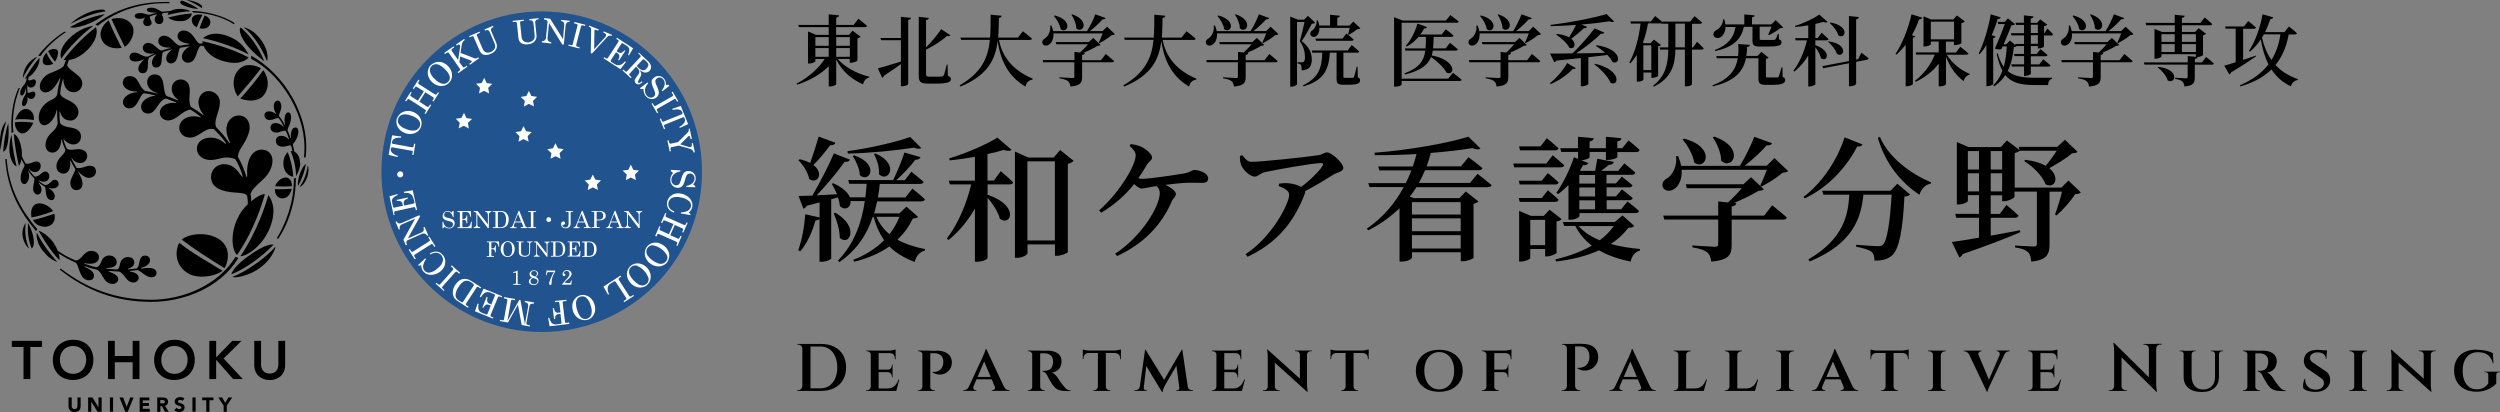 <?xml version="1.0" encoding="UTF-8"?>
<svg id="_レイヤー_2" data-name="レイヤー 2" xmlns="http://www.w3.org/2000/svg" viewBox="0 0 260.46 42.93">
  <rect x="0" y="0" width="260.46" height="42.93" fill="#808080" stroke="none"/>
  <defs>
    <style>
      .cls-1, .cls-2, .cls-3 {
        stroke-width: 0px;
      }

      .cls-2 {
        fill: #fff;
      }

      .cls-3 {
        fill: #21538e;
      }
    </style>
  </defs>
  <g id="contents">
    <g>
      <g>
        <path class="cls-1" d="m83.61,36.34h-.02c0-.12-.04-.23-.13-.31-.09-.09-.19-.13-.32-.13h-.08v-.07s.55,0,.55,0v.51Zm0,3.88v.51h-.56v-.07h.09c.12,0,.23-.04.31-.13.09-.09.13-.19.14-.31h.02Zm.83-4.39v4.9h-.85v-4.9h.85Zm1.09,0c.53,0,1,.1,1.39.3.39.2.7.48.91.85.21.37.32.8.32,1.3s-.11.93-.32,1.3c-.21.37-.52.65-.91.85-.39.2-.86.3-1.39.3h-1.61v-.27h1.55c.36,0,.67-.09.93-.27.26-.18.46-.43.61-.76.14-.33.22-.71.22-1.15s-.07-.83-.22-1.15c-.14-.33-.35-.58-.61-.76-.26-.18-.57-.27-.92-.27h-1.63v-.27h1.69Z"/>
        <path class="cls-1" d="m90.74,36.97h-.01c0-.11-.04-.2-.12-.27-.08-.07-.17-.11-.27-.11h-.09v-.07h.55l-.05.44Zm0,3.32l.05.44h-.55v-.07h.09c.11,0,.2-.04.27-.11.07-.07.11-.16.12-.26h.01Zm.8-3.76v4.2h-.82v-4.2h.82Zm1.77,0v.26h-1.79v-.26h1.79Zm-.32,1.98v.26h-1.46v-.26h1.46Zm.27,1.96l.11.26h-1.84v-.26h1.74Zm.43-.93l-.31,1.19h-1.16l.22-.26c.21,0,.4-.04.55-.12.15-.08.28-.19.38-.33.1-.14.19-.3.25-.49h.06Zm-.7-1.55v.54h-.53c.14-.01.26-.06.34-.15.08-.09.12-.2.12-.33v-.06h.07Zm0,.77v.55h-.07v-.06c0-.13-.04-.24-.12-.33-.08-.09-.19-.14-.34-.14h0s.53-.01.53-.01Zm.32-2.34v.18l-.76-.07c.14,0,.28-.01.43-.04.15-.03.26-.05.32-.07Zm0,.35v.66h-.08v-.08c0-.17-.05-.3-.14-.41-.09-.1-.23-.15-.4-.15v-.02h.62Z"/>
        <path class="cls-1" d="m96.12,36.97h-.01c0-.11-.04-.2-.12-.27-.08-.07-.17-.11-.27-.11h-.09v-.07h.55l-.05.44Zm0,3.32l.05.44h-.54v-.07h.08c.11,0,.2-.04.27-.11.07-.07.11-.16.12-.26h.01Zm.8-3.76v4.2h-.82v-4.2h.82Zm.63,0c.35,0,.65.05.89.15.24.1.42.24.54.42.12.18.18.38.19.6,0,.28-.05.51-.17.71-.12.2-.28.35-.48.46-.2.11-.42.16-.66.15-.24,0-.47-.08-.7-.22v-.06c.11,0,.21,0,.3,0,.09-.01.19-.04.29-.09.1-.04.19-.12.28-.21s.16-.23.21-.4c.01-.06.02-.12.03-.19,0-.07.01-.13.01-.19,0-.27-.09-.48-.25-.63-.16-.15-.39-.23-.68-.23h-.45c-.02-.08-.05-.17-.07-.25h.71Zm-.65,3.76h.01c0,.1.04.19.12.26.07.07.17.11.28.11h.09v.07h-.55l.05-.44Z"/>
        <path class="cls-1" d="m101.43,40.25c-.05.13-.04.23.02.3.07.07.14.1.22.1h.06v.07h-1.38v-.07h.06c.1,0,.2-.03.3-.09.1-.06.19-.17.25-.31h.48Zm1.33-3.88l.02.72-1.55,3.62h-.49l1.65-3.54s.02-.06.05-.13c.03-.07.06-.14.1-.23.04-.09.07-.17.1-.26.03-.08.05-.15.05-.19h.06Zm.68,2.9v.25h-1.81v-.25h1.81Zm-.68-2.9l2.02,4.32h-.97l-1.37-3.26.32-1.06Zm.87,3.88h.95c.07.14.15.25.25.31.1.06.2.09.29.09h.06v.07h-1.85v-.07h.06c.08,0,.15-.04.22-.1.07-.07.07-.17.02-.3Z"/>
        <path class="cls-1" d="m107.56,36.97h-.01c0-.11-.04-.2-.12-.27s-.16-.11-.26-.11h-.09v-.07h.53l-.05.44Zm0,3.32l.05.44h-.53v-.07h.08c.11,0,.2-.04.27-.11.07-.07.11-.16.12-.26h.01Zm.81-3.76v4.2h-.83v-4.2h.83Zm.73,0c.21,0,.4.02.58.06s.34.11.48.2.25.21.32.35c.08.14.12.32.12.53,0,.17-.04.34-.11.51-.07.17-.19.31-.34.42-.15.11-.34.19-.56.21.12.04.23.12.35.24.12.12.21.24.28.34.01.02.05.08.1.16.05.08.12.18.2.29.08.11.16.22.25.33.09.12.18.22.25.29.07.07.15.12.23.16.08.03.17.05.28.05v.07h-.46c-.25,0-.46-.02-.64-.07-.17-.05-.32-.12-.44-.22-.12-.1-.23-.22-.33-.36-.03-.05-.08-.12-.13-.21-.05-.09-.11-.18-.17-.28-.06-.1-.11-.19-.15-.27-.05-.09-.08-.15-.09-.2-.07-.14-.15-.25-.25-.32-.09-.07-.18-.11-.27-.12v-.06s.03,0,.08,0c.05,0,.11,0,.17,0,.11,0,.22-.02.33-.05.11-.03.21-.09.3-.18.09-.09.16-.24.2-.43.01-.04.02-.08.03-.14s0-.12,0-.19c0-.16-.03-.29-.08-.4-.05-.1-.12-.19-.2-.25-.08-.06-.17-.1-.26-.13-.09-.03-.18-.04-.27-.05-.14,0-.25,0-.36,0-.1,0-.17,0-.19,0,0,0-.01-.03-.02-.07,0-.04-.02-.11-.04-.2h.8Zm-.74,3.76h.01c0,.11.05.2.13.27.08.07.17.1.27.1h.08v.07s-.53,0-.53,0l.05-.44Z"/>
        <path class="cls-1" d="m112.81,36.41s.1.03.18.05c.08.02.18.03.28.05.1.01.2.02.29.02l-.75.07v-.18Zm3.98.11v.26h-3.98v-.26h3.98Zm-3.37.24v.02c-.17,0-.31.06-.4.16-.1.1-.14.23-.14.4v.08h-.07v-.66h.62Zm.97,3.53v.44h-.48v-.07h.08c.11,0,.2-.04.27-.11.07-.07.11-.16.12-.26h.01Zm.82-3.74v4.18h-.83v-4.18h.83Zm-.03,3.74h.03c0,.1.04.19.12.26.08.07.17.11.28.11h.07v.07h-.49v-.44Zm1.6-3.88v.18l-.76-.07c.09,0,.19,0,.29-.02.1-.01.2-.03.28-.05.09-.02.15-.04.18-.05Zm0,.35v.66h-.08v-.08c0-.16-.04-.3-.14-.4-.1-.1-.23-.15-.4-.16v-.02h.62Z"/>
        <path class="cls-1" d="m118.88,40.27v.45h-.7v-.07h.1c.12,0,.22-.03.31-.1.09-.07.14-.16.16-.28h.13Zm.41-3.84h.06l.21.59-.44,3.7h-.43l.61-4.29Zm-.14,3.94c0,.06.01.12.05.18.04.07.11.1.2.11h.1v.06h-.41l.03-.35h.04Zm.2-3.94l2.02,3.28-.31,1.13-1.87-3.09.15-1.32Zm3.77,0l.06.63-1.8,3.07c-.08.15-.14.28-.18.39-.04.11-.06.22-.07.32h-.06l-.22-.52,2.27-3.89Zm-.25,3.94h.04l.03.35h-.41v-.06h.1c.11,0,.18-.04.21-.11.03-.07.04-.13.04-.18Zm.31-3.94l.63,4.29h-.9l-.38-2.88.59-1.41h.06Zm.42,3.84h.14c.02.12.07.22.16.28.09.07.19.1.3.1h.1v.07h-.71v-.45Z"/>
        <path class="cls-1" d="m126.75,36.97h-.01c0-.11-.04-.2-.12-.27-.08-.07-.17-.11-.27-.11h-.09v-.07h.55l-.05.44Zm0,3.32l.05.44h-.55v-.07h.09c.11,0,.2-.04.27-.11.07-.07.11-.16.12-.26h.01Zm.8-3.76v4.2h-.82v-4.2h.82Zm1.77,0v.26h-1.79v-.26h1.79Zm-.32,1.98v.26h-1.46v-.26h1.46Zm.27,1.96l.11.26h-1.84v-.26h1.74Zm.43-.93l-.31,1.19h-1.16l.22-.26c.21,0,.4-.04.55-.12.15-.08.28-.19.38-.33.1-.14.19-.3.25-.49h.06Zm-.7-1.55v.54h-.53c.14-.01.26-.06.34-.15.08-.09.12-.2.12-.33v-.06h.07Zm0,.77v.55h-.07v-.06c0-.13-.04-.24-.12-.33-.08-.09-.19-.14-.34-.14h0s.53-.01.53-.01Zm.32-2.34v.18l-.76-.07c.14,0,.28-.01.43-.04.15-.03.26-.05.32-.07Zm0,.35v.66h-.08v-.08c0-.17-.05-.3-.14-.41-.09-.1-.23-.15-.4-.15v-.02h.62Z"/>
        <path class="cls-1" d="m132.1,40.3v.43h-.52v-.07h.11c.11,0,.2-.03.27-.1.07-.07.11-.15.11-.26h.02Zm-.02-3.87l.74.83v3.46h-.74v-3.48c0-.24-.02-.51-.07-.82h.07Zm0,0l4.03,3.63.07.76-4.03-3.63-.07-.76Zm.74,3.87c0,.1.05.19.12.26.08.07.16.1.26.1h.12v.07h-.52v-.43h.01Zm2.61-3.35c0-.1-.04-.19-.12-.26-.08-.07-.16-.1-.27-.1h-.12v-.07h.52v.43h-.01Zm.74-.43v3.45c0,.16,0,.3.02.43.01.13.03.26.05.41h-.06l-.75-.87v-3.42h.74Zm-.02.43v-.43h.53v.07h-.12c-.1,0-.19.03-.27.1-.08.07-.12.15-.12.26h-.02Z"/>
        <path class="cls-1" d="m138.62,36.41s.1.03.18.05c.08.02.18.03.28.05.1.01.2.02.29.02l-.75.07v-.18Zm3.98.11v.26h-3.98v-.26h3.98Zm-3.37.24v.02c-.17,0-.31.06-.4.16-.1.1-.14.23-.14.4v.08h-.07v-.66h.62Zm.97,3.53v.44h-.48v-.07h.08c.11,0,.2-.04.27-.11.07-.07.11-.16.12-.26h.01Zm.82-3.74v4.18h-.83v-4.18h.83Zm-.03,3.74h.03c0,.1.04.19.12.26.08.07.17.11.28.11h.07v.07h-.49v-.44Zm1.6-3.88v.18l-.76-.07c.09,0,.19,0,.29-.02.1-.01.2-.03.28-.05.09-.02.15-.04.18-.05Zm0,.35v.66h-.08v-.08c0-.16-.04-.3-.14-.4-.1-.1-.23-.15-.4-.16v-.02h.62Z"/>
        <path class="cls-1" d="m149.94,36.44c.35,0,.68.05.98.15.3.1.56.25.78.44.22.19.39.42.51.69.12.27.18.57.18.91s-.06.64-.18.91c-.12.27-.29.5-.51.69-.22.19-.48.34-.78.44-.3.1-.63.15-.98.15s-.68-.05-.98-.15c-.3-.1-.56-.25-.77-.44-.22-.19-.39-.42-.5-.69-.12-.27-.18-.57-.18-.91s.06-.64.18-.91c.12-.27.29-.5.5-.69.22-.19.47-.34.77-.44.3-.1.62-.15.98-.15Zm0,4.13c.3,0,.57-.08.81-.24.23-.16.42-.38.55-.68.13-.29.2-.63.2-1.03s-.07-.74-.2-1.03c-.13-.29-.32-.51-.55-.67-.23-.16-.5-.24-.81-.24s-.57.08-.8.24c-.23.16-.42.38-.55.67-.13.29-.2.63-.2,1.03s.07.73.2,1.03c.13.29.31.52.55.68.23.16.5.24.8.24Z"/>
        <path class="cls-1" d="m154.88,36.97h-.02c0-.11-.04-.2-.12-.27s-.17-.11-.28-.11h-.09v-.07h.55l-.05.44Zm0,3.32l.05.44h-.55v-.07h.09c.11,0,.2-.04.28-.11.08-.07.12-.16.12-.26h.02Zm.8-3.76v4.2h-.82v-4.2h.82Zm-.01,3.76h.01c0,.1.04.19.12.26.07.07.17.11.28.11h.08v.07h-.55l.05-.44Zm1.8-3.76v.26h-1.8v-.26h1.8Zm-.32,1.98v.26h-1.48v-.26h1.48Zm0-.52v.54h-.52c.14-.01.26-.06.34-.15.08-.09.12-.2.12-.33v-.06h.07Zm0,.77v.55h-.07v-.06c0-.13-.04-.24-.12-.33-.08-.09-.19-.14-.34-.14h0s.52-.01.52-.01Zm.32-2.34v.18l-.76-.07c.09,0,.18,0,.29-.02.1-.01.2-.03.28-.05.09-.02.15-.04.19-.05Zm0,.35v.67h-.08v-.08c0-.17-.05-.3-.14-.41-.09-.1-.23-.16-.41-.16v-.02h.62Z"/>
        <path class="cls-1" d="m163.27,36.34h-.02c0-.12-.04-.23-.13-.31-.09-.09-.19-.13-.31-.13h-.08v-.07s.55,0,.55,0v.51Zm0,3.88v.51h-.56v-.07h.09c.12,0,.22-.04.31-.13.09-.09.13-.19.14-.31h.02Zm.83-4.39v4.9h-.85v-4.9h.85Zm.77,0c.37,0,.67.06.91.17.24.11.42.27.54.47.12.2.18.43.19.7,0,.23-.04.44-.12.63-.09.19-.21.34-.36.47-.15.13-.32.22-.51.28-.19.06-.39.07-.59.05-.21-.03-.4-.1-.59-.21v-.07c.13,0,.24,0,.34-.01.1-.02.21-.05.33-.1s.22-.13.32-.24c.1-.11.17-.26.22-.44.02-.06.03-.13.04-.2,0-.07,0-.15,0-.22,0-.31-.09-.55-.25-.74-.16-.18-.38-.28-.67-.28h-.6c-.02-.09-.05-.18-.07-.27h.86Zm-.79,4.39h.02c0,.12.05.23.14.31.09.09.19.13.31.13h.09v.07h-.56v-.51Z"/>
        <path class="cls-1" d="m168.75,40.25c-.05.13-.04.23.02.3.07.07.14.1.22.1h.06v.07h-1.38v-.07h.06c.1,0,.2-.03.3-.09.1-.06.19-.17.25-.31h.48Zm1.33-3.88l.02.72-1.55,3.62h-.49l1.65-3.54s.02-.06.05-.13c.03-.07.06-.14.1-.23.04-.09.07-.17.1-.26.03-.08.05-.15.05-.19h.06Zm.68,2.9v.25h-1.81v-.25h1.81Zm-.68-2.9l2.02,4.32h-.97l-1.37-3.26.32-1.06Zm.87,3.88h.95c.07.14.15.25.25.31.1.06.2.09.29.09h.06v.07h-1.85v-.07h.06c.08,0,.15-.04.22-.1.07-.07.07-.17.02-.3Z"/>
        <path class="cls-1" d="m174.87,36.97h-.01c0-.11-.04-.2-.12-.27s-.17-.11-.28-.11h-.08v-.07h.5v.44Zm0,3.32l.05.44h-.55v-.07h.09c.11,0,.2-.04.27-.11.07-.07.11-.16.12-.26h.01Zm.8-3.76v4.2h-.82v-4.2h.82Zm-.02.44v-.44h.5v.07h-.08c-.11,0-.21.04-.28.11-.08.07-.12.16-.12.27h-.02Zm1.74,3.5l.11.26h-1.84v-.26h1.73Zm.44-.93l-.32,1.19h-1.16l.22-.26c.21,0,.4-.04.55-.12.15-.08.28-.19.38-.33.1-.14.19-.3.25-.49h.07Z"/>
        <path class="cls-1" d="m180.2,36.97h-.01c0-.11-.04-.2-.12-.27s-.17-.11-.28-.11h-.08v-.07h.5v.44Zm0,3.32l.05.44h-.55v-.07h.09c.11,0,.2-.04.27-.11.07-.07.11-.16.12-.26h.01Zm.8-3.76v4.2h-.82v-4.2h.82Zm-.02.44v-.44h.5v.07h-.08c-.11,0-.21.04-.28.11-.08.07-.12.16-.12.27h-.02Zm1.74,3.5l.11.26h-1.84v-.26h1.73Zm.44-.93l-.32,1.19h-1.16l.22-.26c.21,0,.4-.04.55-.12.15-.08.28-.19.38-.33.1-.14.19-.3.25-.49h.07Z"/>
        <path class="cls-1" d="m185.58,36.97h-.02c0-.11-.04-.2-.13-.27s-.18-.11-.3-.11h-.09v-.07h.54v.44Zm0,3.32v.44h-.54v-.07h.09c.12,0,.22-.04.3-.11.08-.07.13-.16.13-.26h.02Zm.8-3.76v4.2h-.82v-4.2h.82Zm-.02.44v-.44h.54v.07h-.08c-.12,0-.22.04-.3.11-.08.07-.12.16-.13.27h-.02Zm0,3.32h.02c0,.1.05.19.13.26.08.07.18.11.3.11h.08v.07h-.54v-.44Z"/>
        <path class="cls-1" d="m189.86,40.25c-.05.13-.04.23.02.3.07.07.14.1.22.1h.06v.07h-1.38v-.07h.06c.1,0,.2-.03.3-.09.1-.06.19-.17.25-.31h.48Zm1.33-3.88l.02.72-1.55,3.62h-.49l1.65-3.54s.02-.06.05-.13c.03-.07.06-.14.1-.23.04-.09.07-.17.1-.26.03-.08.05-.15.05-.19h.06Zm.68,2.9v.25h-1.81v-.25h1.81Zm-.68-2.9l2.02,4.32h-.97l-1.37-3.26.32-1.06Zm.87,3.88h.95c.07.14.15.25.25.31.1.06.2.09.29.09h.06v.07h-1.85v-.07h.06c.08,0,.15-.04.22-.1.07-.07.07-.17.02-.3Z"/>
        <path class="cls-1" d="m194.88,36.41s.1.03.18.05c.08.02.18.03.28.05.1.01.2.02.29.02l-.75.07v-.18Zm3.98.11v.26h-3.98v-.26h3.98Zm-3.37.24v.02c-.17,0-.31.06-.4.16-.1.1-.14.23-.14.4v.08h-.07v-.66h.62Zm.97,3.53v.44h-.48v-.07h.08c.11,0,.2-.04.27-.11.07-.07.11-.16.12-.26h.01Zm.82-3.74v4.18h-.83v-4.18h.83Zm-.03,3.74h.03c0,.1.04.19.12.26.08.07.17.11.28.11h.07v.07h-.49v-.44Zm1.6-3.88v.18l-.76-.07c.09,0,.19,0,.29-.02.1-.01.2-.03.28-.05.09-.02.15-.04.18-.05Zm0,.35v.66h-.08v-.08c0-.16-.04-.3-.14-.4-.1-.1-.23-.15-.4-.16v-.02h.62Z"/>
        <path class="cls-1" d="m201.4,36.97h-.02c0-.11-.04-.2-.13-.27s-.18-.11-.3-.11h-.09v-.07h.54v.44Zm0,3.32v.44h-.54v-.07h.09c.12,0,.22-.04.3-.11.08-.07.13-.16.13-.26h.02Zm.8-3.76v4.2h-.82v-4.2h.82Zm-.02.44v-.44h.54v.07h-.08c-.12,0-.22.04-.3.11-.08.07-.12.16-.13.27h-.02Zm0,3.32h.02c0,.1.05.19.13.26.08.07.18.11.3.11h.08v.07h-.54v-.44Z"/>
        <path class="cls-1" d="m206.15,37.01h-.95c-.07-.15-.16-.26-.26-.32-.1-.06-.2-.09-.29-.09h-.06v-.07h1.85v.07h-.06c-.08,0-.15.04-.21.11-.07.07-.08.17-.03.31Zm.85,3.81l-2.02-4.25h.98l1.34,3.18-.31,1.06Zm0,0l-.03-.7,1.55-3.57h.49l-1.63,3.46s-.03.05-.06.12c-.03.07-.06.14-.1.23-.04.09-.07.17-.1.25-.03.08-.05.15-.06.2h-.06Zm1.31-3.81c.05-.14.04-.24-.02-.31-.06-.07-.14-.11-.22-.11h-.05v-.07h1.37v.07h-.06c-.09,0-.19.03-.29.09-.1.06-.19.17-.26.32h-.48Z"/>
        <path class="cls-1" d="m211.78,36.97h-.01c0-.11-.04-.2-.12-.27-.08-.07-.17-.11-.27-.11h-.09v-.07h.55l-.05.44Zm0,3.32l.05.44h-.55v-.07h.09c.11,0,.2-.04.27-.11.07-.07.11-.16.12-.26h.01Zm.8-3.76v4.2h-.82v-4.2h.82Zm1.77,0v.26h-1.79v-.26h1.79Zm-.32,1.98v.26h-1.46v-.26h1.46Zm.27,1.96l.11.26h-1.84v-.26h1.74Zm.43-.93l-.31,1.19h-1.16l.22-.26c.21,0,.4-.04.55-.12.15-.08.28-.19.38-.33.1-.14.19-.3.25-.49h.06Zm-.7-1.55v.54h-.53c.14-.01.26-.06.34-.15.08-.09.12-.2.12-.33v-.06h.07Zm0,.77v.55h-.07v-.06c0-.13-.04-.24-.12-.33-.08-.09-.19-.14-.34-.14h0s.53-.01.53-.01Zm.32-2.34v.18l-.76-.07c.14,0,.28-.01.43-.04.15-.03.26-.05.32-.07Zm0,.35v.66h-.08v-.08c0-.17-.05-.3-.14-.41-.09-.1-.23-.15-.4-.15v-.02h.62Z"/>
        <path class="cls-1" d="m220.28,40.23v.5h-.58v-.07h.13c.12,0,.22-.04.3-.13.08-.08.13-.18.13-.3h.02Zm-.03-4.51l.78.85v4.16s-.77,0-.77,0v-4.13c0-.25-.03-.54-.08-.88h.07Zm0,0l4.33,4.28.08.82-4.33-4.28-.08-.83Zm.78,4.51c0,.12.04.22.13.3.08.08.18.13.3.13h.13v.07h-.58v-.5h.02Zm2.28-4.4h.58v.5h-.01c0-.12-.05-.22-.13-.3-.08-.08-.18-.12-.3-.12h-.13v-.07Zm1.33,0v4.1c0,.17,0,.32.02.46.01.14.03.28.06.44h-.06l-.78-.88v-4.12h.76Zm.56,0v.07h-.13c-.12,0-.22.04-.3.12-.08.08-.13.18-.13.3h-.02v-.5h.58Z"/>
        <path class="cls-1" d="m227.52,36.53v.36h-.01c0-.08-.04-.16-.1-.21-.06-.06-.14-.09-.22-.09h-.11v-.06h.44Zm.81,0v2.65c0,.43.11.78.32,1.03.21.25.5.37.87.37.39,0,.7-.12.92-.35.22-.24.33-.56.33-.97v-2.72h.41v2.69c0,.5-.15.89-.46,1.18-.31.28-.74.43-1.29.43-.63,0-1.11-.14-1.44-.42-.33-.28-.49-.67-.49-1.17v-2.7h.83Zm.42,0v.06h-.1c-.08,0-.16.03-.22.09-.06.06-.09.13-.09.21h-.01v-.36h.43Zm2.03,0v.36h-.01c0-.08-.03-.16-.09-.21-.06-.06-.14-.09-.23-.09h-.11v-.06h.44Zm.83,0v.06h-.1c-.09,0-.17.03-.23.09-.06.06-.1.13-.1.21h-.01v-.36h.44Z"/>
        <path class="cls-1" d="m234.16,36.97h-.01c0-.11-.04-.2-.12-.27s-.16-.11-.26-.11h-.09v-.07h.53l-.05.44Zm0,3.32l.05.44h-.53v-.07h.08c.11,0,.2-.04.27-.11.07-.07.11-.16.12-.26h.01Zm.81-3.76v4.2h-.83v-4.2h.83Zm.73,0c.21,0,.4.02.58.06s.34.11.48.2.25.21.32.35c.08.14.12.32.12.53,0,.17-.04.34-.11.51-.07.17-.19.31-.34.42-.15.11-.34.19-.56.21.12.04.23.12.35.24.12.12.21.24.28.34.01.02.05.08.1.16.05.08.12.18.2.29.08.11.16.22.25.33.09.12.18.22.25.29.07.07.15.12.23.16.08.03.17.05.28.05v.07h-.46c-.25,0-.46-.02-.64-.07-.17-.05-.32-.12-.44-.22-.12-.1-.23-.22-.33-.36-.03-.05-.08-.12-.13-.21-.05-.09-.11-.18-.17-.28-.06-.1-.11-.19-.15-.27-.05-.09-.08-.15-.09-.2-.07-.14-.15-.25-.25-.32-.09-.07-.18-.11-.27-.12v-.06s.03,0,.08,0c.05,0,.11,0,.17,0,.11,0,.22-.02.33-.05.11-.03.21-.09.3-.18.09-.09.16-.24.2-.43.01-.04.02-.08.03-.14s0-.12,0-.19c0-.16-.03-.29-.08-.4-.05-.1-.12-.19-.2-.25-.08-.06-.17-.1-.26-.13-.09-.03-.18-.04-.27-.05-.14,0-.25,0-.36,0-.1,0-.17,0-.19,0,0,0-.01-.03-.02-.07,0-.04-.02-.11-.04-.2h.8Zm-.74,3.76h.01c0,.11.05.2.13.27.08.07.17.1.27.1h.08v.07s-.53,0-.53,0l.05-.44Z"/>
        <path class="cls-1" d="m241.26,36.44c.11,0,.22,0,.34.01.12,0,.24.02.35.03.11.01.21.03.3.05.09.02.15.03.18.05l-.06.8h-.06c0-.21-.07-.37-.22-.49-.15-.12-.36-.18-.64-.18-.22,0-.41.05-.56.16-.15.11-.23.25-.23.42,0,.08.02.15.05.21.03.06.08.12.14.18s.13.11.22.16l1.2.82c.16.09.28.22.37.39.09.17.13.35.13.56,0,.24-.08.46-.21.64-.13.18-.3.33-.53.43-.22.1-.48.15-.78.15-.18,0-.35-.01-.52-.04-.17-.03-.32-.07-.44-.12-.13-.05-.23-.12-.31-.19-.03-.08-.04-.19-.04-.31,0-.12.02-.24.05-.37s.07-.23.11-.32h.07c-.01.21.02.4.11.57.09.17.21.3.38.4.17.1.37.14.61.14.28,0,.49-.07.63-.2.14-.13.22-.29.22-.48,0-.12-.03-.23-.1-.33-.07-.1-.18-.19-.33-.28l-1.13-.78c-.2-.12-.34-.26-.43-.44-.08-.18-.12-.37-.1-.57.01-.21.08-.39.18-.55.11-.16.25-.28.43-.36.18-.09.38-.13.61-.13Zm1.17.06v.12h-.67v-.12h.67Z"/>
        <path class="cls-1" d="m245.29,36.97h-.02c0-.11-.04-.2-.13-.27s-.18-.11-.3-.11h-.09v-.07h.54v.44Zm0,3.32v.44h-.54v-.07h.09c.12,0,.22-.04.3-.11.08-.07.13-.16.13-.26h.02Zm.8-3.76v4.2h-.82v-4.2h.82Zm-.02.44v-.44h.54v.07h-.08c-.12,0-.22.04-.3.11-.08.07-.12.16-.13.27h-.02Zm0,3.32h.02c0,.1.05.19.13.26.08.07.18.11.3.11h.08v.07h-.54v-.44Z"/>
        <path class="cls-1" d="m249.18,40.3v.43h-.52v-.07h.11c.11,0,.2-.03.27-.1.07-.07.11-.15.11-.26h.02Zm-.02-3.87l.74.83v3.46h-.74v-3.48c0-.24-.02-.51-.07-.82h.07Zm0,0l4.03,3.63.07.76-4.03-3.63-.07-.76Zm.74,3.87c0,.1.05.19.12.26.08.07.16.1.26.1h.12v.07h-.52v-.43h.01Zm2.61-3.35c0-.1-.04-.19-.12-.26-.08-.07-.16-.1-.27-.1h-.12v-.07h.52v.43h-.01Zm.74-.43v3.45c0,.16,0,.3.02.43.01.13.03.26.05.41h-.06l-.75-.87v-3.42h.74Zm-.02.43v-.43h.53v.07h-.12c-.1,0-.19.03-.27.1-.08.07-.12.15-.12.26h-.02Z"/>
        <path class="cls-1" d="m258.03,36.44c.21,0,.43.01.63.04.21.03.4.07.58.12.18.05.34.12.48.2l.06,1.06h-.06c-.07-.29-.19-.52-.33-.69-.15-.17-.32-.29-.53-.37-.21-.07-.44-.11-.69-.11-.34,0-.62.08-.86.23-.24.16-.42.38-.55.67-.13.29-.19.64-.19,1.05s.06.73.18,1.02c.12.29.29.51.51.67s.49.23.8.23c.16,0,.32-.02.47-.07.15-.05.28-.12.41-.21.12-.09.22-.21.3-.35v-.88c0-.09-.02-.16-.07-.2-.05-.05-.13-.07-.23-.07h-.1v-.06h1.63v.06h-.09c-.21,0-.31.09-.31.28v.9c-.11.13-.25.26-.45.39-.2.13-.43.24-.71.33-.27.09-.58.13-.91.13-.47,0-.87-.09-1.22-.27-.35-.18-.61-.43-.81-.76-.19-.33-.29-.72-.29-1.18s.09-.84.29-1.17c.19-.33.46-.58.81-.75.35-.17.76-.26,1.24-.26Z"/>
      </g>
      <g>
        <path class="cls-1" d="m87.29,6.15c.74.88,2.08,1.56,3.28,1.84l-.02.09c-.31.06-.54.32-.64.7-1.2-.51-2.19-1.38-2.79-2.58v2.56c0,.09-.33.25-.62.25h-.16v-2.11c-.82.83-1.96,1.49-3.28,1.92l-.07-.11c1.24-.63,2.3-1.6,2.93-2.56h-.97v.23c0,.07-.35.24-.66.24h-.11v-3.34l.83.35h1.33v-.8h-3.1l-.07-.23h3.17v-1.11l1.08.11c-.02.11-.08.19-.3.23v.77h1.81l.5-.65s.57.44.91.75c-.02.09-.11.13-.22.13h-3.01v.8h1.33l.39-.43.83.63c-.06.06-.17.14-.33.17v2.3c0,.06-.4.24-.67.24h-.13v-.4h-1.25Zm-2.34-2.28v.9h1.39v-.9h-1.39Zm0,2.05h1.39v-.91h-1.39v.91Zm2.17-2.05v.9h1.42v-.9h-1.42Zm1.42,2.05v-.91h-1.42v.91h1.42Z"/>
        <path class="cls-1" d="m93.86,1.75l1.05.11c-.02.11-.08.19-.29.23v6.66c0,.09-.32.24-.61.24h-.15v-2.31c-.44.32-1.03.73-1.76,1.2-.02.11-.1.19-.19.22l-.45-.98c.41-.1,1.39-.39,2.4-.71v-2.22h-2.06l-.07-.23h2.13V1.75Zm4.9,6.15c.24.1.31.19.31.33,0,.35-.36.48-1.62.48h-.78c-.74,0-.95-.18-.95-.79V1.75l1.05.12c-.02.11-.09.19-.29.22v2.84c.62-.6,1.21-1.36,1.58-1.89l.96.64c-.07.08-.19.11-.33.05-.49.44-1.32,1.01-2.21,1.44v2.56c0,.19.07.26.36.26h.67c.28,0,.5,0,.61-.02.08,0,.14-.03.19-.11.08-.13.21-.64.33-1.14h.08l.03,1.19Z"/>
        <path class="cls-1" d="m104.08,4.15c.28,1.51,1.19,3.07,3.52,4.05l-.02.09c-.4.07-.66.29-.74.73-2.04-1.18-2.67-3.15-2.9-4.76-.23,1.92-1.01,3.57-3.87,4.76l-.09-.13c2.3-1.32,2.97-2.91,3.15-4.74h-3l-.07-.23h3.09c.06-.76.06-1.56.06-2.39l1.15.11c-.02.12-.1.2-.29.23-.02.7-.02,1.39-.08,2.05h2.05l.53-.66s.6.45.95.77c-.02.09-.11.13-.23.13h-3.2Z"/>
        <path class="cls-1" d="m116.14,3.56c-.06.07-.15.09-.32.1-.31.27-.87.63-1.27.83l-.07-.06c.12-.25.28-.64.4-.95h-5.13c.04.58-.19.99-.45,1.16-.25.17-.57.15-.68-.1-.1-.24.05-.44.26-.55.32-.2.61-.74.53-1.33h.13c.09.2.15.4.18.58h3.53c.33-.52.67-1.23.87-1.75l1.07.39c-.04.1-.15.15-.32.13-.32.37-.83.86-1.33,1.23h1.33l.47-.46.81.77Zm-.95,2.06s.56.44.88.74c-.02.09-.11.13-.23.13h-3.1v1.52c0,.58-.15.91-1.22,1.01-.03-.24-.09-.43-.25-.56-.15-.13-.4-.22-.89-.3v-.11s1.15.08,1.36.08c.15,0,.19-.05.19-.17v-1.47h-3.24l-.06-.23h3.31v-.85l.59.06c.27-.25.6-.58.82-.86h-3.3l-.07-.23h3.46l.46-.43.77.73c-.06.06-.15.08-.33.1-.36.23-.95.51-1.46.73h.14c-.02.12-.1.19-.28.21v.55h1.96l.49-.63Zm-5.3-4.01c1.98.52,1.32,1.97.61,1.43-.06-.47-.4-1.04-.7-1.37l.08-.06Zm1.82-.12c1.91.66,1.1,2.08.42,1.46,0-.49-.25-1.04-.5-1.41l.08-.05Z"/>
        <path class="cls-1" d="m121.13,4.15c.28,1.51,1.19,3.07,3.52,4.05l-.02.09c-.4.07-.66.29-.74.73-2.04-1.18-2.67-3.15-2.9-4.76-.23,1.92-1.01,3.57-3.87,4.76l-.09-.13c2.3-1.32,2.97-2.91,3.15-4.74h-3l-.07-.23h3.09c.06-.76.06-1.56.06-2.39l1.15.11c-.02.12-.1.2-.29.23-.02.7-.02,1.39-.08,2.05h2.05l.53-.66s.6.45.95.77c-.02.09-.11.13-.23.13h-3.2Z"/>
        <path class="cls-1" d="m133.18,3.56c-.06.07-.15.09-.32.1-.31.27-.87.63-1.27.83l-.07-.06c.12-.25.28-.64.4-.95h-5.13c.04.58-.19.99-.45,1.16-.25.17-.57.15-.68-.1-.1-.24.05-.44.26-.55.32-.2.61-.74.53-1.33h.13c.09.2.15.4.18.58h3.53c.33-.52.67-1.23.87-1.75l1.07.39c-.04.1-.15.15-.32.13-.32.37-.83.86-1.33,1.23h1.33l.47-.46.81.77Zm-.95,2.06s.56.44.88.74c-.02.09-.11.13-.23.13h-3.1v1.52c0,.58-.15.91-1.22,1.01-.03-.24-.09-.43-.25-.56-.15-.13-.4-.22-.89-.3v-.11s1.15.08,1.36.08c.15,0,.19-.05.19-.17v-1.47h-3.24l-.06-.23h3.31v-.85l.59.06c.27-.25.6-.58.82-.86h-3.3l-.07-.23h3.46l.46-.43.77.73c-.06.06-.15.08-.33.1-.36.23-.95.51-1.46.73h.14c-.02.12-.1.19-.28.21v.55h1.96l.49-.63Zm-5.3-4.01c1.98.52,1.32,1.97.61,1.43-.06-.47-.4-1.04-.7-1.37l.08-.06Zm1.82-.12c1.91.66,1.1,2.08.42,1.46,0-.49-.25-1.04-.5-1.41l.08-.05Z"/>
        <path class="cls-1" d="m137.02,2.37c-.06.07-.17.1-.35.11-.25.47-.7,1.32-1.06,1.8.74.55,1.06,1.25,1.06,1.87,0,.75-.27,1.16-1.06,1.18,0-.21-.02-.48-.08-.57-.06-.07-.19-.13-.35-.16v-.11h.44c.08,0,.12,0,.18-.04.11-.06.16-.22.16-.48,0-.54-.14-1.13-.54-1.67.15-.49.36-1.39.49-2.01h-.78v6.51s-.23.23-.58.23h-.13V1.73l.82.32h.63l.4-.4.76.72Zm4.45,5.69c.19.08.23.17.23.32,0,.29-.26.45-1.2.45h-.54c-.61,0-.71-.16-.71-.66v-2.68h-.7c-.11,1.86-.71,2.93-2.76,3.51l-.04-.11c1.61-.78,1.97-1.79,2.01-3.4h-1.04l-.06-.23h3.74l.43-.57s.49.4.78.68c-.02.08-.11.12-.22.12h-1.43v2.48c0,.11.02.14.19.14h.78c.07,0,.1-.02.14-.1.06-.13.17-.59.27-1.06h.1l.02,1.1Zm-4.01-5.18c.02.4-.11.7-.29.86-.19.16-.52.15-.63-.09-.09-.22.04-.42.23-.53.22-.17.44-.6.4-.99h.13c.07.19.12.36.15.53h1.12v-1.12l1.03.1c-.02.11-.09.19-.28.21v.82h1.26l.42-.42.73.7c-.07.07-.15.08-.31.09-.22.18-.62.44-.88.58l-.09-.05c.06-.18.12-.44.17-.67h-3.14Zm2.8.6s.49.37.77.64c-.02.09-.11.13-.22.13h-3.7l-.06-.23h2.82l.4-.53Z"/>
        <path class="cls-1" d="m151.37,7.58s.57.42.91.73c-.02.09-.11.13-.22.13h-6.03v.37c0,.06-.24.22-.65.22h-.14V1.79l.89.35h4.51l.46-.57s.54.39.87.67c-.02.09-.1.13-.21.13h-5.73v5.83h4.84l.51-.62Zm-2.1-2.3c-.02.17-.06.34-.11.49,2.69.53,2.41,2.21,1.55,1.8-.29-.56-1-1.2-1.62-1.63-.32.82-1.05,1.4-2.69,1.82l-.09-.11c1.58-.59,2.05-1.34,2.18-2.38h-2.07l-.06-.23h2.16c.04-.36.04-.76.04-1.2h-.77c-.36.43-.78.77-1.22,1.01l-.1-.09c.48-.52.94-1.37,1.2-2.3l1.01.36c-.03.1-.14.16-.31.15-.12.23-.25.44-.4.63h2.22l.44-.55s.49.36.81.66c-.02.09-.11.13-.22.13h-1.86c0,.44-.02.83-.06,1.2h1.31l.45-.58s.52.4.83.68c-.02.09-.1.13-.22.13h-2.41Z"/>
        <path class="cls-1" d="m160.54,3.56c-.06.07-.15.09-.32.1-.31.27-.87.63-1.27.83l-.07-.06c.12-.25.28-.64.4-.95h-5.13c.04.58-.19.99-.45,1.16-.25.17-.57.15-.68-.1-.1-.24.05-.44.26-.55.32-.2.61-.74.53-1.33h.13c.09.2.15.4.18.58h3.53c.33-.52.67-1.23.87-1.75l1.07.39c-.04.1-.15.15-.32.13-.32.37-.83.86-1.33,1.23h1.33l.47-.46.81.77Zm-.95,2.06s.56.44.88.74c-.02.09-.11.13-.23.13h-3.1v1.52c0,.58-.15.91-1.22,1.01-.03-.24-.09-.43-.25-.56-.15-.13-.4-.22-.89-.3v-.11s1.15.08,1.36.08c.15,0,.19-.05.19-.17v-1.47h-3.24l-.06-.23h3.31v-.85l.59.06c.27-.25.6-.58.82-.86h-3.3l-.07-.23h3.46l.46-.43.77.73c-.06.06-.15.08-.33.1-.36.23-.95.51-1.46.73h.14c-.02.12-.1.19-.28.21v.55h1.96l.49-.63Zm-5.3-4.01c1.98.52,1.32,1.97.61,1.43-.06-.47-.4-1.04-.7-1.37l.08-.06Zm1.82-.12c1.91.66,1.1,2.08.42,1.46,0-.49-.25-1.04-.5-1.41l.08-.05Z"/>
        <path class="cls-1" d="m161.48,8.66c.73-.56,1.46-1.46,1.79-2.09l.9.52c-.05.08-.12.12-.3.08-.51.56-1.39,1.2-2.31,1.59l-.08-.1Zm4.85-3.95c2.78.39,2.52,2.14,1.67,1.75-.11-.24-.31-.49-.54-.74-.57.08-1.22.16-1.98.24v2.81s-.25.22-.64.22h-.14v-2.94c-.75.08-1.59.16-2.54.26-.06.09-.15.15-.23.17l-.44-.9c.53,0,1.34,0,2.34-.02.83-.8,1.73-1.84,2.3-2.6l1.02.44c-.05.09-.16.15-.36.11-.62.62-1.62,1.42-2.58,2.05.9,0,1.92-.03,3.02-.06-.31-.27-.66-.53-.96-.71l.06-.08Zm-4.14-1.18c.57.06.99.19,1.28.36.26-.4.53-.88.73-1.29-.89.06-1.79.11-2.64.13l-.02-.14c1.98-.23,4.52-.72,5.84-1.13l.79.78c-.09.07-.27.07-.51-.02-.8.13-1.83.25-2.91.34l.6.24c-.04.1-.15.15-.32.13-.33.32-.84.75-1.33,1.11.62.51.33,1.16-.2.93-.24-.49-.87-1.04-1.36-1.35l.06-.08Zm3.99,3.11c2.85.67,2.47,2.45,1.61,1.98-.27-.66-1.05-1.45-1.68-1.91l.07-.07Z"/>
        <path class="cls-1" d="m176.8,4.35s.44.4.7.69c-.02.09-.1.13-.22.13h-1v3.61c0,.06-.23.22-.61.22h-.13v-3.83h-.99c-.03,1.48-.34,2.94-2.25,3.86l-.08-.09c1.32-1.03,1.57-2.31,1.59-3.77h-.84l-.07-.23h.91v-2.47h-.69v-.03s-.07,0-.11,0h-1.32c-.11.71-.29,1.37-.53,2l.14.06h.66l.35-.37.74.56c-.05.06-.16.11-.3.15v3.07c0,.06-.35.2-.59.2h-.11v-.55h-.83v.73c0,.06-.22.22-.57.22h-.12v-2.79c-.2.31-.42.61-.67.88l-.11-.09c.63-1.12.99-2.6,1.17-4.05h-1l-.06-.23h2.14l.44-.56s.4.32.71.58h2.94l.45-.57s.49.39.79.67c-.02.09-.11.13-.23.13h-.82v2.47h.11l.4-.58Zm-5.59.37v2.58h.83v-2.58h-.83Zm4.33.21v-2.47h-.99v2.47h.99Z"/>
        <path class="cls-1" d="m185.73,8.02c.22.08.26.18.26.32,0,.32-.32.5-1.35.5h-.65c-.67,0-.79-.17-.79-.7v-2.07h-1.3c-.28,1.35-1.13,2.39-3.44,2.92l-.06-.1c1.78-.65,2.45-1.64,2.65-2.82h-2.18l-.07-.23h2.28c.05-.4.05-.82.02-1.25l1.21.08c-.02.14-.12.21-.29.23,0,.32-.03.63-.08.93h1.17l.4-.43.75.61c-.05.06-.13.1-.28.12v1.81c0,.11.03.13.22.13h.96c.08,0,.11-.02.15-.1.07-.12.18-.51.29-.95h.1l.02.98Zm-5.96-5.25c0,.56-.23.93-.51,1.1-.26.16-.62.11-.73-.17-.08-.25.07-.46.3-.57.33-.16.69-.61.69-1.12h.12c.06.19.1.36.11.53h1.98v-1.04l1.07.1c0,.11-.07.18-.27.21v.73h2.02l.45-.44.78.75c-.06.06-.15.08-.31.09-.29.23-.8.55-1.17.72l-.08-.06c.11-.22.25-.55.35-.82h-1.24v1.25c0,.11.02.13.25.13h.64c.23,0,.46,0,.56,0,.09,0,.14-.02.19-.06.06-.08.16-.3.26-.57h.09l.02.57c.23.08.27.18.27.31,0,.32-.27.44-1.46.44h-.75c-.7,0-.82-.15-.82-.64v-1.41h-.9c-.28,1.38-1.22,2.14-2.98,2.52l-.03-.11c1.36-.53,1.96-1.28,2.14-2.4h-1.03Z"/>
        <path class="cls-1" d="m189.13,4.7c1.79.65,1.21,1.84.59,1.36-.08-.37-.34-.8-.59-1.14v3.87s-.25.22-.62.22h-.12v-3.22c-.38.63-.87,1.19-1.44,1.67l-.11-.1c.66-.85,1.16-2.04,1.42-3.16h-1.18l-.06-.23h1.37v-1.33c-.45.08-.91.14-1.36.17l-.03-.11c.91-.27,1.99-.79,2.54-1.18l.87.76c-.08.07-.24.09-.48,0-.23.07-.5.15-.8.21v1.47h.25l.4-.55s.45.39.72.66c-.02.09-.11.13-.22.13h-1.15v.49Zm4.8.79s.45.34.74.57c0,.09-.08.15-.18.17l-1.11.21v2.29c0,.09-.32.26-.6.26h-.15v-2.4l-2.67.52-.11-.22,2.78-.53V1.67l1.04.11c-.02.11-.08.2-.29.23v4.2l.2-.04.35-.68Zm-3.4-1.18c2.13.31,1.58,1.79.84,1.3-.12-.43-.54-.95-.91-1.25l.07-.06Zm.17-1.97c2.11.38,1.54,1.84.82,1.34-.11-.44-.53-.97-.89-1.28l.07-.06Z"/>
        <path class="cls-1" d="m199.54,3.78c-.03.08-.11.13-.25.15v4.83c0,.06-.33.23-.61.23h-.14v-4.33c-.3.38-.62.73-.96,1.03l-.1-.07c.66-.99,1.33-2.58,1.67-4.13l1.11.35c-.03.11-.13.17-.32.17-.21.6-.46,1.15-.75,1.65l.36.13Zm3.29,1.92c.53.9,1.5,1.64,2.39,2l-.02.09c-.29.06-.52.28-.62.66-.78-.56-1.42-1.44-1.84-2.55v2.87c0,.06-.25.23-.63.23h-.13v-2.38c-.58.79-1.4,1.42-2.39,1.91l-.08-.11c.93-.7,1.66-1.71,2.07-2.73h-1.94l-.06-.23h2.4v-1.13h-.82v.28c0,.07-.34.24-.66.24h-.1V1.7l.8.33h2.3l.38-.42.82.62c-.06.07-.18.15-.36.18v2.09c0,.06-.39.2-.64.2h-.13v-.36h-.84v1.13h1.05l.45-.6s.53.4.85.7c-.02.09-.11.13-.22.13h-2.05Zm-1.67-1.6h2.42v-1.84h-2.42v1.84Z"/>
        <path class="cls-1" d="m207.9,3.82c-.02.07-.1.13-.24.15v4.81s-.31.2-.58.2h-.13v-4.28c-.22.36-.45.67-.7.95l-.11-.06c.52-1.04,1.01-2.6,1.26-4.1l1.04.32c-.03.1-.13.17-.32.17-.17.59-.38,1.16-.61,1.68l.4.15Zm4.41,1.2v-.22h-.73v.82h.61l.39-.5s.45.35.74.61c-.02.09-.1.13-.22.13h-1.52v.85h.88l.42-.53s.47.37.75.63c-.02.09-.1.13-.21.13h-1.84v.74c0,.08-.32.23-.58.23h-.13v-.98h-1.26l-.06-.23h1.33v-.85h-.99l-.07-.23h1.05v-.82h-.77c-.06.07-.12.1-.29.12-.09.85-.25,1.71-.64,2.48.66.56,1.57.7,2.87.7.4,0,1.31,0,1.76,0v.11c-.28.06-.41.33-.42.65h-1.4c-1.42,0-2.39-.22-3.06-1.03-.28.44-.66.84-1.17,1.17l-.08-.11c.44-.43.74-.95.95-1.52-.25-.44-.44-1.03-.6-1.77l.11-.04c.17.59.37,1.05.63,1.41.19-.68.27-1.41.32-2.13h-.44l-.12.28c-.18.05-.4.05-.69-.06.37-.8.78-1.84,1.04-2.55h-.68l-.07-.23h.74l.34-.36.74.6c-.07.07-.19.11-.38.13-.18.48-.51,1.28-.81,1.97h.27l.39-.4.59.51-.04-.15h.91v-.89h-1.3l-.07-.23h1.37v-.86h-.82l-.07-.23h.88v-.77l1,.11c-.02.11-.08.19-.29.23v.44h.66l.33-.36.74.55c-.06.06-.18.13-.34.16v.74h.02l.33-.49s.37.35.59.59c-.02.09-.11.13-.21.13h-.74v1.16c0,.06-.34.19-.56.19h-.11Zm-.73-1.58h.73v-.86h-.73v.86Zm.73,1.12v-.89h-.73v.89h.73Z"/>
        <path class="cls-1" d="m222.26,3.56c-.06.07-.15.09-.32.1-.31.27-.87.63-1.27.83l-.07-.06c.12-.25.28-.64.4-.95h-5.13c.04.58-.19.99-.45,1.16-.25.17-.57.15-.68-.1-.1-.24.05-.44.26-.55.32-.2.61-.74.53-1.33h.13c.09.2.15.4.18.58h3.53c.33-.52.67-1.23.87-1.75l1.07.39c-.04.1-.15.15-.32.13-.32.37-.83.86-1.33,1.23h1.33l.47-.46.81.77Zm-.95,2.06s.56.44.88.74c-.02.09-.11.13-.23.13h-3.1v1.52c0,.58-.15.91-1.22,1.01-.03-.24-.09-.43-.25-.56-.15-.13-.4-.22-.89-.3v-.11s1.15.08,1.36.08c.15,0,.19-.05.19-.17v-1.47h-3.24l-.06-.23h3.31v-.85l.59.06c.27-.25.6-.58.82-.86h-3.3l-.07-.23h3.46l.46-.43.77.73c-.06.06-.15.08-.33.1-.36.23-.95.51-1.46.73h.14c-.02.12-.1.19-.28.21v.55h1.96l.49-.63Zm-5.3-4.01c1.98.52,1.32,1.97.61,1.43-.06-.47-.4-1.04-.7-1.37l.08-.06Zm1.82-.12c1.91.66,1.1,2.08.42,1.46,0-.49-.25-1.04-.5-1.41l.08-.05Z"/>
        <path class="cls-1" d="m229.84,5.93s.51.4.81.68c-.02.09-.1.13-.22.13h-1.77v1.32c0,.56-.12.87-1.08.95-.03-.23-.08-.4-.21-.52-.14-.12-.35-.21-.76-.27v-.12s.95.06,1.12.06c.15,0,.19-.04.19-.15v-1.28h-4.5l-.07-.23h4.58v-.66l1.02.1c-.02.12-.1.18-.28.2v.36h.74l.44-.58Zm-6.31-3.55h3.04v-.84l1.04.1c-.02.11-.08.19-.29.23v.52h1.92l.45-.57s.49.4.79.68c-.02.09-.1.13-.21.13h-2.95v.7h1.38l.36-.4.78.59c-.05.06-.16.13-.32.16v2.05c0,.06-.37.22-.62.22h-.13v-.3h-3.58v.23c0,.07-.32.24-.62.24h-.11v-3.11l.79.32h1.33v-.7h-2.97l-.07-.23Zm1.33,4.59c2.28.23,1.8,1.88.98,1.41-.14-.49-.61-1.04-1.04-1.34l.06-.06Zm.33-3.41v.8h1.38v-.8h-1.38Zm0,1.86h1.38v-.82h-1.38v.82Zm2.13-1.86v.8h1.46v-.8h-1.46Zm1.46,1.86v-.82h-1.46v.82h1.46Z"/>
        <path class="cls-1" d="m235.04,5.87c-.57.4-1.4.96-2.6,1.67-.02.11-.09.19-.18.21l-.53-.91c.25-.06.67-.19,1.19-.36v-3.49h-1.04l-.06-.23h1.96l.45-.57s.5.4.81.68c-.02.09-.11.13-.22.13h-1.12v3.24c.42-.14.87-.29,1.33-.45l.03.1Zm3.41-2.29c-.23,1.24-.66,2.31-1.38,3.19.58.64,1.35,1.13,2.34,1.48l-.02.08c-.39.08-.62.31-.72.67-.89-.44-1.54-1.03-2.02-1.76-.78.76-1.83,1.36-3.24,1.76l-.06-.11c1.34-.57,2.31-1.3,2.99-2.19-.39-.75-.64-1.63-.8-2.6-.33.5-.71.93-1.13,1.28l-.11-.07c.62-.93,1.17-2.35,1.42-3.82l1.12.32c-.03.1-.12.17-.3.17-.16.49-.35.95-.56,1.37h2.02l.47-.59s.52.4.83.7c-.02.09-.11.13-.22.13h-.64Zm-2.59,0c-.07.11-.14.23-.2.34.21.89.53,1.67.99,2.33.49-.78.79-1.68.93-2.67h-1.72Z"/>
      </g>
      <g>
        <path class="cls-1" d="m8.4,42.32c0,.35-.21.61-.63.61s-.63-.26-.63-.61v-.91h.33v.9c0,.18.13.32.3.32s.3-.14.3-.32v-.9h.33v.91Z"/>
        <polygon class="cls-1" points="9.18 41.41 9.63 41.41 10.26 42.44 10.26 42.44 10.26 41.41 10.59 41.41 10.59 42.9 10.16 42.9 9.51 41.84 9.51 41.84 9.51 42.9 9.18 42.9 9.18 41.41"/>
        <rect class="cls-1" x="11.45" y="41.41" width=".33" height="1.48"/>
        <polygon class="cls-1" points="12.45 41.41 12.83 41.41 13.19 42.38 13.2 42.38 13.57 41.41 13.92 41.41 13.31 42.9 13.05 42.9 12.45 41.41"/>
        <polygon class="cls-1" points="14.55 41.41 15.56 41.41 15.56 41.71 14.88 41.71 14.88 41.99 15.52 41.99 15.52 42.29 14.88 42.29 14.88 42.59 15.6 42.59 15.6 42.9 14.55 42.9 14.55 41.41"/>
        <path class="cls-1" d="m16.71,42.02h.19c.12,0,.27,0,.27-.17,0-.15-.13-.17-.25-.17h-.22v.34Zm-.33-.61h.57c.3,0,.56.1.56.45,0,.21-.11.37-.32.41l.38.63h-.39l-.31-.59h-.16v.59h-.33v-1.48Z"/>
        <path class="cls-1" d="m19.01,41.77c-.05-.07-.16-.1-.24-.1-.09,0-.22.04-.22.15,0,.27.68.1.68.62,0,.33-.27.49-.57.49-.19,0-.36-.06-.5-.19l.23-.26c.07.09.18.14.28.14s.23-.05.23-.15c0-.27-.7-.13-.7-.62,0-.32.28-.48.57-.48.17,0,.33.04.45.16l-.22.24Z"/>
        <rect class="cls-1" x="20.05" y="41.41" width=".33" height="1.48"/>
        <polygon class="cls-1" points="21.49 41.7 21.07 41.7 21.07 41.41 22.24 41.41 22.24 41.7 21.82 41.7 21.82 42.9 21.49 42.9 21.49 41.7"/>
        <polygon class="cls-1" points="23.3 42.26 22.74 41.41 23.15 41.41 23.46 41.97 23.8 41.41 24.19 41.41 23.63 42.26 23.63 42.9 23.3 42.9 23.3 42.26"/>
        <polygon class="cls-1" points="2.45 36.15 1.23 36.15 1.23 35.51 4.38 35.51 4.38 36.15 3.16 36.15 3.16 39.49 2.45 39.49 2.45 36.15"/>
        <path class="cls-1" d="m7.61,38.95c.83,0,1.37-.63,1.37-1.48,0-.79-.55-1.43-1.37-1.43s-1.37.63-1.37,1.43c0,.85.55,1.48,1.37,1.48Zm0-3.55c1.25-.02,2.12.81,2.12,2.09s-.88,2.08-2.12,2.1c-1.23,0-2.11-.83-2.11-2.08s.88-2.11,2.11-2.11Z"/>
        <polygon class="cls-1" points="11.25 35.51 11.96 35.51 11.96 37.09 13.82 37.09 13.82 35.51 14.53 35.51 14.53 39.49 13.82 39.49 13.82 37.74 11.96 37.74 11.96 39.49 11.25 39.49 11.25 35.51"/>
        <path class="cls-1" d="m18.17,38.95c.83,0,1.38-.63,1.38-1.48,0-.79-.55-1.43-1.38-1.43s-1.37.63-1.37,1.43c0,.85.55,1.48,1.37,1.48Zm0-3.55c1.25-.02,2.12.81,2.12,2.09s-.88,2.08-2.12,2.1c-1.23,0-2.11-.83-2.11-2.08s.88-2.11,2.11-2.11Z"/>
        <polygon class="cls-1" points="21.81 35.51 22.52 35.51 22.52 37.2 22.55 37.2 24.2 35.51 25.16 35.51 23.3 37.35 25.29 39.49 24.29 39.49 22.56 37.53 22.52 37.53 22.52 39.49 21.81 39.49 21.81 35.51"/>
        <path class="cls-1" d="m29.71,38.03c0,.96-.69,1.57-1.61,1.57s-1.61-.6-1.61-1.57v-2.52h.71v2.5c0,.39.22.91.9.91s.9-.52.9-.91v-2.5h.71v2.52Z"/>
        <path class="cls-1" d="m27.82,6.36c.1-.21.24-1.42-1.16-2.81-.43-.43-1.03-.67-1.29-.7.02,0,1.36.87,2.45,3.51Z"/>
        <path class="cls-1" d="m28.01,23.98c.77-1.73.5-2.94-.05-3.65-.26.92-1.15,3.77-2.91,6.36.69,0,2.2-1.02,2.96-2.71Z"/>
        <path class="cls-1" d="m21.32,1.61c-.21.45-.38.88-.53,1.33.28.07.81.12,1.05-.33.15-.3.12-.76-.52-1Z"/>
        <path class="cls-1" d="m27.54,6.39c-.62-1.52-1.5-2.7-2.45-3.52-.29.1-.13,1.6,2.45,3.52Z"/>
        <path class="cls-1" d="m20.03,1.84c-.11.24-.07.75.47,1,.16-.43.4-.95.59-1.29-.07-.02-.83-.17-1.05.29Z"/>
        <path class="cls-1" d="m21.15,3.98c.52.12,2.59.55,4.75,1.69-.5-.9-1.02-1.38-1.76-1.74-2.02-.97-2.99.05-2.99.05Z"/>
        <path class="cls-1" d="m10.19,2.68C12.32,1,14.92.26,17.65.34v-.14c-2.37-.03-4.99.32-7.72,2.35l.26.13Z"/>
        <path class="cls-1" d="m9.29,5c.93-1,.84-1.92.7-2.16-1.32.98-2.65,2.42-3.38,3.42.09,0,.18,0,.27,0-.08.18-.17.4-.25.62-.31.33-.83.51-1.38.73-.81.33-1.27,1.13-1.05,1.68.08.2.27.34.53.34.46,0,.95-.36,1.5-1.48l.06.02c-.15.59-.25.92-.32,1.66-.1.26-.25.4-.54.54-1.64.71-1.64,2.42-.99,2.65.62.19,1.32-.73,1.46-1.54h.05c0,.55,0,.78.06,1.37-.12.42-.16.53-.59.92-.39.35-.68.83-.68,1.32,0,.54.34.81.73.81.43,0,.89-.41.91-1.36l.04-.02c.1.38.23.75.38,1.05.06.54-.92.83-.92,1.79,0,.41.32.73.75.73.41,0,.79-.44.68-1.34l.03-.04c.14.31.36.67.51.92-.02.32-.52.93-.52,1.42,0,.39.19.76.63.76.64,0,.96-.7.16-1.91l.03-.02c.26.25.68.65,1.11.65.48,0,.74-.35.74-.64,0-.47-.31-.61-.59-.62-.57,0-.78.32-1.42.23-.2-.3-.4-.69-.54-.99l.03-.04c.21.31.52.52.9.52.42,0,.71-.39.71-.73,0-.52-.48-.72-.93-.72s-.86.18-1.2-.06c-.1-.18-.3-.7-.35-.97l.03-.02c.29.38.66.56,1,.56.54,0,.8-.42.8-.82,0-.45-.26-.83-1.16-.96-.45-.06-.83-.18-1.02-.45-.07-.51-.05-.72-.07-1.19h.06c.11.43.39.93,1.11.93.64,0,1.11-.81.59-1.52-.51-.66-1.5-.69-1.68-1.28.05-.67.14-.96.28-1.5h.05c.02.65.32,1.35,1.1,1.35.72,0,1.26-.98.52-1.66-.53-.48-1.09-.78-1.23-1.14.04-.16.13-.39.19-.56.77-.1,1.47-.55,2.12-1.25Z"/>
        <path class="cls-1" d="m16.91,1.21c-.3-.04-.57-.41-1.15-.41-.23,0-.47.07-.47.21,0,.29.64.31,1,.31l.03.02c-.29.06-.57.14-.74.2-.31.01-.51-.18-.97-.18-.26,0-.57.08-.57.3,0,.36.74.37,1.03.18l.03.02c-.12.16-.18.32-.18.46,0,.19.15.4.43.4.45,0,.52-.35.38-.57-.17-.28-.14-.39-.07-.46.19-.08.45-.15.69-.2l.02.02c-.46.45-.23,1,.2,1,.47,0,.52-.49.39-.76-.11-.22-.11-.28,0-.37.21-.04.42-.07.63-.08-.07.08-.12.16-.14.26.76-.17,1.52-.36,2.42-.39-.56-.3-1.55-.34-2.08-.03-.28.02-.57.04-.88.09Z"/>
        <path class="cls-1" d="m2.72,8.78c-.02.26-.02.73,0,.88-.07.28-.28.44-.39.86-.06.24-.07.51.12.53.31.03.49-.63.4-.91l.02-.02c.11.12.23.19.35.2.16.01.38-.11.44-.35.11-.4-.17-.49-.39-.39-.28.13-.36.09-.41.03-.02-.18-.02-.62,0-.84"/>
        <path class="cls-1" d="m20.48.25c-.35-.16-.85-.25-1.05-.25.53.2,1.1.5,1.62.85.02-.12.11-.3-.57-.61Z"/>
        <path class="cls-1" d="m20.14,1.31c1.11,0,2.86.33,4.23,1.21l.08-.1c-1.11-.79-3.13-1.28-4.45-1.28l.14.17Z"/>
        <path class="cls-1" d="m19.11.55c.69.33,1.33.38,1.56.37-.46-.31-1.01-.6-1.66-.85-.32,0-.35.27.09.48Z"/>
        <path class="cls-1" d="m28.64,19.7c-.04.52.3.97.79.97.57,0,.85-.53.97-1-.56.03-1.19.07-1.76.03Z"/>
        <path class="cls-1" d="m23.27,25.31c-1.12-1.26-3.52-1.06-4.34-.35,1.38,1.05,2.89,2.01,4.46,2.98.26-.36.7-1.71-.12-2.62Z"/>
        <path class="cls-1" d="m27.64,9.68c.55-1,.1-1.94-.21-2.37-.71,1.02-1.55,2.03-2.4,2.96,1.14.4,2.16.23,2.61-.59Z"/>
        <path class="cls-1" d="m24.72,26.53c1.78-2.59,2.62-5.38,2.88-6.31-.36,0-.9.3-1.42.75-.02-.27-.03-.48-.07-.75.09-.4.49-.8,1.24-1.47.75-.67,1.04-1.43,1.04-2.02,0-.71-.5-1.14-1.12-1.14-1.08,0-1.64,1.2-1.51,2.81l-.08.03c-.23-.74-.52-1.45-.9-2.1.03-.3.11-.55.33-.91.16-.25.9-1.3.9-2.15,0-.65-.4-1.24-1.14-1.24-.69,0-1.33.62-1.28,1.58.02.33.12.73.38,1.24l-.07.06c-.48-.71-.86-1.12-1.37-1.65-.33-.69.38-1.63.38-2.61,0-1.11-1.54-1.66-2.1-.57-.31.59-.04,1.35.4,1.88l-.04.05c-.43-.35-.85-.62-1.28-.88-.35-.6.03-1.52-.19-2.21-.14-.44-.51-.64-.88-.64-.47,0-.93.34-.93.97,0,.48.33.93.68,1.15l-.02.07c-.36-.15-.88-.36-1.21-.48-.47-.52,0-2.24-1.24-2.24-.43,0-.77.34-.77.81,0,.58.49.98,1.07,1.13v.06c-.2-.07-1.1-.26-1.29-.28-.76-.52-.61-1.54-1.61-1.54-.4,0-.71.29-.71.69,0,.45.52.93,1.49.92v.06c-.88.06-1.47.55-1.47,1.03,0,.4.31.66.65.66.93,0,1.04-1.38,1.53-1.57.22,0,.81.13,1.16.22,0,0-.02.04-.02.05-.6.03-1.43.46-1.43,1.13,0,.45.33.71.73.71.89,0,1-1.37,1.86-1.56.23.07.83.3,1.07.4l-.03.06c-.78-.11-1.68.27-1.68,1.02,0,.55.57.93,1.16.76.78-.22,1.21-.98,2.02-1.09.28.12.91.61,1.09.76l-.03.05c-.47-.16-1.28-.2-1.8.24-.85.72-.3,2,.88,1.85.88-.11,1.44-1.1,2.32-.86.48.47.91.95,1.27,1.47l-.07.05c-.51-.43-.98-.64-1.54-.64-.82,0-1.44.44-1.44,1.15s.66,1.18,1.39,1.18c.67,0,1.17-.24,1.54-.26.46-.02.79.04,1.06.17.3.38.65,1.26.79,1.8l-.08.03c-.46-.66-.95-1.31-1.87-1.31-.72,0-1.36.56-1.36,1.34,0,1.5,2.04,1.59,2.77,1.64.45.03.85.07,1,.33.06.3.07.58.07.86-.47.47-.77.83-1.06,1.46-.79,1.65-.6,3.31-.08,3.82Z"/>
        <path class="cls-1" d="m29.79,18.49c-.49,0-.97.46-1.13.91.54.04,1.27.04,1.75,0,.03-.59-.31-.91-.62-.91Z"/>
        <path class="cls-1" d="m29.97,15.85c-.35.38-.45.79-.45,1.19,0,.64.36,1.26,1.03,1.38-.05-1.02-.33-2.04-.59-2.58Z"/>
        <path class="cls-1" d="m4.65,23.63c.65,0,1.21-.46,1.02-1.36-.39.14-1.59.52-2.24.64.18.43.72.71,1.22.71Z"/>
        <path class="cls-1" d="m31.25,16.97c0-.61-.25-1.02-.58-1.17-.05-.24-.09-.44-.16-.69,0-.11.12-.25.22-.38.44-.62.49-1.45.05-1.45-.4,0-.52.58-.47,1.09l-.04.03c-.09-.31-.25-.64-.32-.84.04-.17.06-.23.2-.54.26-.62.24-1.31-.12-1.31s-.47.75-.33,1.29l-.04.03c-.19-.43-.46-.79-.59-.95-.04-.14.24-.61.24-1,0-.24-.11-.6-.38-.6-.41,0-.6.71-.15,1.38l-.04.03c-.19-.21-.53-.29-.7-.29-.34,0-.49.2-.49.41,0,.24.19.49.52.49.48,0,.69-.25.95-.2.23.27.41.61.53.87l-.04.03c-.25-.3-.59-.38-.84-.38-.29,0-.49.23-.49.45,0,.53.57.62.95.48.23-.09.51-.18.65-.1.12.22.2.45.33.83l-.04.03c-.24-.27-.51-.36-.78-.36-.32,0-.55.21-.55.5,0,.6.54.69,1,.6.19-.03.42-.15.58-.08.06.19.07.18.15.57-.06,0-.13-.01-.19,0,.26.57.54,1.53.57,2.61.24-.4.43-.87.43-1.37Z"/>
        <path class="cls-1" d="m19.66,28.52c.98.54,2.73.31,3.52-.31-1.52-.95-3.12-1.81-4.5-2.91-.47.8-.48,2.42.99,3.22Z"/>
        <path class="cls-1" d="m19.05,2.19c.69-.07.96-.64.93-.79-.97.07-1.75.25-2.47.43.31.25.83.43,1.54.36Z"/>
        <path class="cls-1" d="m25.13,7.03c-.95.67-1,2.07-.36,3.01.79-.92,1.63-1.87,2.42-2.92-.16-.12-1.26-.65-2.06-.09Z"/>
        <path class="cls-1" d="m14.73,5.74c-.28-.16-.46-.26-.73-.26-.3,0-.51.19-.51.47,0,.26.23.46.63.46.25,0,.63-.1.82-.22l.03.03c-.25.28-.56.57-.56.93s.26.48.43.48c.86,0,.4-1.14.69-1.63.14-.1.59-.29.73-.35l.02.03c-.3.26-.45.58-.45.86,0,.33.2.5.43.5.84,0,.45-1.22.74-1.63.33-.12.64-.19.9-.25l.02.03c-.49.28-.6.71-.6.91,0,.29.21.51.5.51.48,0,.66-.53.74-.99.07-.37.11-.54.21-.64.24-.04.67-.12.95-.16,0,0,.02.04.02.04-.36.17-.79.59-.79,1.06,0,.31.25.61.61.61,1.01,0,.81-1.38,1.36-1.76h.29c.23.55.78,1.17,1.8,1.52,1.37.46,2.36.29,2.9-.3-2.06-1.09-4.32-1.59-4.83-1.7,0,.08.02.16.05.24-.11,0-.22,0-.35.01-.41-.15-.67-1.36-1.68-1.36-.31,0-.6.24-.6.6,0,.5.61.69,1.22.79,0,0,.02.05.02.05-.36.03-.67.09-.99.14-.58-.12-.91-1.05-1.66-1.04-.31,0-.6.2-.6.55,0,.61.74.69,1.25.7l.02.04c-.33.07-.6.16-.91.26-.49-.07-.78-.8-1.4-.8-.32,0-.57.21-.57.52,0,.5.59.67,1.16.58l.02.03c-.29.12-.5.22-.62.29-.24.05-.49-.05-.68-.15Z"/>
        <path class="cls-1" d="m13.75,2.63c-.66-1.11-2.14-.65-2.14-.65.44.99.91,1.94,1.38,2.89.57-.28,1.23-1.5.76-2.24Z"/>
        <path class="cls-1" d="m10.53,3.95c.32,1.03,1.41,1.17,2.14,1.04-.47-.93-.93-1.84-1.35-2.87-.42.27-1.04,1.05-.79,1.83Z"/>
        <path class="cls-1" d="m31.04,19.39c.38-.64.71-1.5.82-2.33-.42.35-.9,1.51-.82,2.33Z"/>
        <path class="cls-1" d="m4.4,26.05c.54.69,1.01,1.06,1.58,1.24,0,0-1.33-1.37-2.14-3.06-.09.36.05,1.16.56,1.82Z"/>
        <path class="cls-1" d="m7.92,27.4c.35.31.35,1.8,1.36,1.8.31,0,.51-.18.51-.47,0-.35-.29-.64-.98-.93l.04-.06c.38.12.75.26,1.18.33.69.23.69,1.51,1.69,1.51.42,0,.6-.29.6-.49,0-.37-.43-.59-.98-.8v-.07c.35.03.71.07,1.06.07.65.24.73,1.14,1.5,1.14.36,0,.55-.27.55-.47,0-.37-.39-.61-.92-.67v-.07c.32-.01.52-.05.77-.08.36.02.84.75,1.51.75.26,0,.5-.19.5-.44,0-.74-1.28-.52-1.59-.46l-.03-.08c.43-.1.94-.36.94-.8,0-.25-.18-.48-.5-.48-.76,0-.49,1.04-.87,1.33-.31.05-.67.09-.93.1v-.07c.39-.09.66-.34.66-.61,0-.33-.19-.6-.69-.6-.37.02-.7.24-.79.69-.05.26-.11.54-.29.6-.4,0-.74-.05-1.13-.08v-.07c.75,0,1.07-.23,1.07-.61s-.33-.69-.75-.69c-.4,0-.69.21-.82.56-.21.58-.45.64-.57.66-.35-.07-.95-.26-1.24-.37l.04-.06c.72.18,1.49.04,1.49-.63,0-.29-.25-.64-.8-.64-.79,0-1.01.97-1.59,1-.85-.31-1.49-.74-1.91-1.02-.12-.32-.31-.67-.56-1-.38-.49-.96-.93-1.44-1.1,0,0,1.09,2.01,2.19,3.09.02-.15,0-.41-.09-.71.47.31,1.06.66,1.82.98Z"/>
        <path class="cls-1" d="m4.03,21.19c-.57,0-.93.65-.74,1.47.61-.09,1.75-.47,2.24-.66-.4-.59-1.03-.83-1.5-.81Z"/>
        <path class="cls-1" d="m.86,12.84c-.28.82-.48,2.07-.53,2.96.55-.12.64-1.85.53-2.96Z"/>
        <path class="cls-1" d="m2.67,23.22c-.71,1.06-.13,2.31.35,2.67-.37-.9-.45-1.75-.35-2.67Z"/>
        <path class="cls-1" d="m3.31,25.9c.51-.45.02-2.05-.4-2.66-.05.97.05,1.85.4,2.66Z"/>
        <path class="cls-1" d="m26.18,6.14c2.65,1.34,5.54,5.16,5.54,9.27,0,.38-.03.79-.05.99h.17c.54-4.24-2.23-8.71-5.67-10.6v.34Z"/>
        <path class="cls-1" d="m32.06,17.22c-.12.88-.37,1.53-.85,2.28.17-.07.54-.31.8-1.05.18-.52.15-1.02.05-1.23Z"/>
        <path class="cls-1" d="m.08,15.66c.06-1,.26-1.96.56-3.01C-.1,13.41-.06,15.06.08,15.66Z"/>
        <path class="cls-1" d="m24.21,28.85c.31.1.85,0,1.41-.19,2.28-.77,3.08-2.61,3.08-2.97-.9,1.09-3.07,2.63-4.49,3.16Z"/>
        <path class="cls-1" d="m28.49,25.49s-.69-.28-2.9,1.4c-.93.71-1.4,1.33-1.5,1.7,1.52-.6,3.26-1.9,4.4-3.09Z"/>
        <path class="cls-1" d="m28.83,24.83l.16.04c.11-.15,1.84-2.59,1.84-6.35l-.22.1c.05,2.4-.87,4.76-1.78,6.21Z"/>
        <path class="cls-1" d="m24.55,26.74c-1.86,3.05-5.6,4.49-8.77,4.49-3.58,0-6.64-1.08-9.45-3.25l-.1.11c2.84,2.25,5.92,3.36,9.55,3.36,3.39,0,7.17-1.49,9.05-4.56l-.28-.14Z"/>
        <path class="cls-1" d="m.7,16.57h-.15c.2,3.21,1.55,5.52,3.2,7.51l.14-.2c-1.58-1.84-2.99-4.21-3.19-7.31Z"/>
        <path class="cls-1" d="m6.05,5.47c0-.34-.29-.37-.42-.37-.22,0-.49.1-.62.22.21.43.46.79.72,1.11.2-.29.32-.69.32-.96Z"/>
        <path class="cls-1" d="m7.33,2.5c1.4-.78,2.71-1.2,3.65-1.31,0-.51-2.29-.02-3.65,1.31Z"/>
        <path class="cls-1" d="m4.45,6.35c0,.68.97.4,1.09.28-.26-.33-.52-.67-.7-1.15-.22.22-.39.56-.39.87Z"/>
        <path class="cls-1" d="m6.11,19.15c0-.22-.16-.41-.39-.42-.11,0-.22.04-.35.16-.23.22-.38.39-.66.39-.28-.12-.43-.24-.67-.44l.02-.05c.63.35,1.08,0,1.08-.42s-.41-.69-.79-.33c-.27.26-.54.4-.73.36-.22-.19-.46-.49-.63-.82l.02-.03c.44.66,1.23.38,1.23-.26,0-.35-.27-.64-.92-.34-.27.12-.53.14-.66.07-.08-.11-.29-.49-.38-.77,0,0,0,0,0,0,.05-.93-.3-2.09-.83-2.29.07,1.34.39,2.72.52,3.32.12-.16.22-.41.27-.69.11.24.25.49.32.61,0,.17-.19.39-.31.77-.15.45-.2,1.2.31,1.2.34,0,.64-.77.36-1.35l.02-.04c.17.31.46.63.62.79.09.22-.11.68-.11,1.05,0,.34.16.65.49.65.36,0,.61-.6.08-1.2l.02-.05c.18.15.37.26.63.43.12.21.07.54.17.93.12.39.36.47.54.47.22,0,.33-.2.33-.37,0-.38-.36-.73-.61-.86l.02-.04c.71.2,1-.2,1-.42Z"/>
        <path class="cls-1" d="m2.28,13.9c.53.05,1.02-.69,1.19-1.11-.17-.04-1.16-.17-1.92-.05-.03.43.25,1.11.73,1.16Z"/>
        <path class="cls-1" d="m10.93,1.48s-1.78.24-3.64,1.35c.5.23,2.46-.36,3.64-1.35Z"/>
        <path class="cls-1" d="m6.39,6.1c.74-1.09,2.11-2.52,3.35-3.41-.33.04-1.45.23-2.62,1.4-.96.99-.85,1.73-.74,2Z"/>
        <path class="cls-1" d="m1.4,13.76c-.15-1.22.01-3.03.67-4.57l-.13-.03c-.6,1.28-.86,3.04-.73,4.7l.19-.1Z"/>
        <path class="cls-1" d="m3.52,12.51c.07-.42-.09-1.07-.76-1.16-.62-.05-1,.66-1.18,1.12.62-.12,1.56-.03,1.94.04Z"/>
        <path class="cls-1" d="m1.73,17.34c-.14-.6-.46-1.91-.52-3.3-.22.57-.39,1.81,0,2.68.19.41.37.59.52.62Z"/>
        <path class="cls-1" d="m3.13,7.93c.15-.11.32-.27.48-.49.46-.61.54-1.12.5-1.42-.53.57-1.34,1.84-1.52,2.2.05-.02.17-.07.32-.15l.22-.14Z"/>
        <path class="cls-1" d="m6.86,3.36l-.13-.07c-.94.57-2.12,1.62-2.75,2.51l.23.05c.48-.74,1.53-1.78,2.64-2.49Z"/>
        <path class="cls-1" d="m3.9,5.91c-.66.67-1.38,1.88-1.51,2.22,0-.48.17-1.07.62-1.59.39-.43.73-.56.89-.63Z"/>
        <path class="cls-1" d="m2.85,7.9c-.11.36-.07.17-.1.45-.08.25-.11.36-.26.51-.41.43-.49,1.06-.25,1.09.31.05.47-.77.52-1.1l.07-.04c.11.45.65.38.83.04.17-.34.09-.74-.38-.52-.1.05-.29.08-.34-.01.01-.24.03-.21.13-.55"/>
      </g>
      <g>
        <path class="cls-3" d="m73.14,17.89c0,9.22-7.48,16.7-16.7,16.7s-16.7-7.48-16.7-16.7S47.22,1.19,56.44,1.19s16.7,7.48,16.7,16.7"/>
        <path class="cls-2" d="m40.49,16.13l.36-2.03.95.12-.02.12c-.57-.02-.88.13-.94.45-.02.05-.02.1,0,.14.03.03.06.05.1.06l2,.36s.07,0,.1-.02c.03-.03.05-.07.05-.11l.05-.25.13.02-.19,1.16-.13-.02.05-.29s.01-.06,0-.09c-.02-.02-.04-.04-.07-.04l-2.06-.36s-.07,0-.1.02c-.03.03-.05.07-.05.12-.03.17.03.34.16.45.16.14.36.24.57.3l-.03.12-.92-.22Z"/>
        <path class="cls-2" d="m41.38,12.31c.07-.2.2-.37.36-.5.17-.13.38-.22.6-.24.24-.03.47,0,.69.09.22.08.42.21.58.39.15.16.25.36.29.58.04.21.02.42-.05.61-.07.19-.2.36-.36.48-.18.13-.38.21-.6.23-.24.03-.48,0-.7-.09-.22-.08-.42-.21-.58-.39-.15-.16-.25-.36-.29-.57-.04-.2-.03-.4.04-.59m.13.02c-.08.2-.05.43.07.61.2.25.47.43.77.51.3.15.63.19.96.13.2-.06.37-.21.44-.4.05-.13.06-.27.03-.4-.05-.15-.14-.28-.26-.38-.18-.15-.38-.26-.6-.33-.22-.09-.46-.15-.7-.16-.16,0-.31.03-.45.11-.12.07-.2.19-.25.31"/>
        <path class="cls-2" d="m42.2,10.5l.58-.92.11.07-.11.17s-.05.09-.04.13c0,.03.05.07.13.12l.67.42.62-.98-.67-.42s-.11-.07-.17-.07c-.03,0-.06.04-.1.1l-.1.16-.11-.07.58-.91.11.07-.1.17s-.03.06-.04.1c0,.03.01.06.03.08.04.04.08.07.12.09l1.54.98s.09.06.15.07c.06-.01.11-.05.14-.11l.09-.15.11.07-.58.91-.11-.07.1-.16s.05-.1.03-.16c-.04-.05-.08-.08-.13-.11l-.74-.47-.62.98.73.48s.09.06.15.07c.05,0,.1-.04.13-.09l.11-.17.11.07-.58.92-.11-.07.11-.18s.03-.06.03-.09c0-.03-.01-.05-.03-.07-.04-.03-.08-.06-.12-.09l-1.53-.99s-.11-.06-.17-.07c-.03,0-.07.04-.1.1l-.1.15-.11-.07Z"/>
        <path class="cls-2" d="m44.86,6.81c.15-.15.33-.26.54-.32.21-.06.43-.06.64,0,.46.15.82.5.99.95.07.21.08.43.04.65-.04.2-.14.39-.29.54-.14.15-.32.25-.52.3-.21.05-.44.04-.64-.02-.23-.07-.44-.19-.61-.36-.17-.16-.3-.36-.38-.58-.07-.21-.08-.43-.04-.64.04-.2.13-.38.27-.53m.11.07c-.15.15-.22.37-.18.58.09.31.26.58.51.78.21.25.5.43.82.5.35.05.67-.19.74-.53.02-.16-.01-.31-.09-.45-.1-.21-.25-.39-.42-.55-.17-.17-.36-.32-.58-.43-.14-.07-.3-.1-.46-.07-.14.02-.26.09-.35.19"/>
        <path class="cls-2" d="m46.3,5.5l.95-.67.07.11-.2.14s-.07.06-.08.1c0,.04,0,.08.02.11l.67.97.21-1.39c.01-.06,0-.13-.03-.18-.02-.03-.06-.05-.1-.05-.06,0-.12.03-.17.07l-.06.04-.07-.11.85-.59.06.12-.07.05c-.06.05-.12.11-.15.18-.05.09-.08.18-.09.27l-.13.84,1.4.54c.06.03.13.04.2.04.06,0,.12-.03.17-.07l.08-.05.07.11-.94.67-.07-.11.11-.07c.06-.03.1-.08.14-.13.02-.02.02-.05,0-.08-.01-.02-.03-.03-.05-.04l-1.15-.44-.08.58.36.51s.04.05.08.05c.05,0,.09-.01.13-.04l.2-.14.07.11-.95.67-.07-.11.18-.13s.07-.06.08-.1c0-.03,0-.07-.02-.1l-1.16-1.67s-.05-.05-.09-.05c-.05,0-.11.03-.15.06l-.16.11-.07-.12Z"/>
        <path class="cls-2" d="m48.88,3.76l1.08-.46.05.12-.22.09s-.08.04-.11.08c-.02.03-.02.07,0,.1l.57,1.32c.04.11.1.21.17.3.08.09.19.15.3.17.34.03.66-.14.83-.44.06-.16.05-.34-.02-.5l-.46-1.09c-.03-.07-.07-.14-.11-.21-.03-.04-.06-.07-.11-.09-.04-.02-.08-.02-.12-.02-.07.01-.13.03-.2.06l-.05-.12.88-.38.05.12-.06.03c-.08.03-.15.09-.19.17-.02.09-.01.18.03.26l.49,1.15c.11.21.12.45.03.67-.11.23-.31.41-.54.5-.18.09-.38.14-.59.14-.15,0-.3-.06-.41-.16-.1-.09-.17-.21-.22-.33l-.61-1.4s-.04-.06-.07-.07c-.04,0-.09,0-.12.02l-.22.1-.05-.12Z"/>
        <path class="cls-2" d="m53.4,2.17l1.17-.12v.13l-.23.02s-.09.02-.13.04c-.02.03-.03.06-.03.1l.15,1.43c0,.11.03.23.08.33.05.11.13.19.24.25.32.13.68.06.92-.18.11-.14.16-.32.13-.5l-.11-1.14c0-.08-.02-.16-.05-.23-.01-.04-.04-.08-.07-.12-.03-.03-.07-.05-.11-.06-.07-.01-.14-.01-.21,0v-.13l.96-.1v.13h-.07c-.09,0-.17.04-.23.11-.05.08-.07.17-.05.26l.13,1.24c.04.23-.02.47-.17.65-.17.19-.41.31-.67.33-.2.03-.41.02-.6-.04-.14-.05-.26-.15-.33-.27-.07-.11-.1-.24-.11-.37l-.16-1.53s-.03-.09-.07-.11c-.04-.02-.08-.03-.12-.02l-.24.03v-.13Z"/>
        <path class="cls-2" d="m56.72,1.89l.6.06,1.34,2.13.12-1.44c.02-.12,0-.24-.07-.33-.06-.07-.15-.11-.25-.11v-.13l.88.09v.13c-.07-.01-.14,0-.21.02-.05.03-.1.07-.13.12-.04.06-.06.14-.07.21l-.19,2h-.16l-1.38-2.24-.15,1.53c-.02.12,0,.24.07.33.08.08.2.13.31.14v.13l-.98-.11v-.13c.11.01.22-.02.3-.09.08-.07.13-.16.13-.26l.17-1.71-.02-.03s-.07-.09-.11-.12c-.04-.02-.08-.03-.13-.04h-.11v-.15Z"/>
        <path class="cls-2" d="m59.85,2.29l1.14.29-.03.12-.2-.05c-.06-.02-.12-.02-.17,0-.04.03-.06.08-.07.13l-.48,1.86s-.02.1,0,.15c.03.04.08.07.13.08l.22.06-.03.12-1.14-.29.03-.12.21.06s.1.02.15,0c.03,0,.05-.06.07-.14l.48-1.86c.02-.07.02-.12,0-.14-.04-.04-.1-.07-.16-.08l-.19-.05.04-.13Z"/>
        <path class="cls-2" d="m61.38,2.66l1,.41-.06.13-.17-.07s-.1-.04-.15-.03c-.03,0-.06.02-.07.05,0,.04,0,.07,0,.11v.04l-.03,1.83,1.17-1.28s.05-.07.06-.12c.02-.05.02-.11,0-.16-.03-.05-.07-.09-.12-.11l-.16-.07.05-.12.86.36-.05.12-.07-.03c-.06-.02-.13-.02-.19,0-.09.04-.18.11-.24.19l-1.54,1.67-.12-.05.04-2.44c0-.06,0-.13-.04-.19-.03-.05-.08-.08-.14-.1l-.08-.03.05-.11Z"/>
        <path class="cls-2" d="m64.27,3.93l1.69,1.1-.43.74-.1-.06c.1-.18.14-.39.13-.59-.03-.14-.11-.26-.24-.33l-.42-.27s-.06-.03-.09-.02c-.03.01-.06.03-.08.07l-.49.76.18.12c.09.06.2.08.31.05.13-.05.24-.14.31-.26l.1.06-.64,1-.1-.06c.09-.12.13-.27.13-.42-.02-.11-.08-.21-.18-.27l-.17-.11-.55.85s-.01.06,0,.09c.02.04.05.07.09.09l.33.21c.36.22.71.13,1.06-.29l.1.07-.57.75-1.76-1.14.07-.11.15.09s.09.05.14.05c.04,0,.07-.03.09-.06l1.1-1.69s.03-.07.03-.1c-.01-.04-.04-.07-.08-.09l-.17-.11.06-.11Z"/>
        <path class="cls-2" d="m66.56,5.48l.96.9c.16.14.27.32.31.53.02.17-.04.35-.16.47-.07.08-.16.13-.27.16-.11.03-.23.03-.33,0-.16-.06-.31-.15-.44-.26.07.1.12.22.16.33.02.07.02.15,0,.22-.05.14-.11.27-.19.39-.06.09-.1.19-.13.3-.01.04,0,.08.03.11.03.02.07.03.13,0,.09-.04.17-.09.23-.16l.09.08c-.28.27-.52.31-.71.13-.06-.05-.1-.12-.11-.2-.02-.08,0-.16.03-.23.08-.14.17-.28.28-.4.07-.09.13-.19.16-.29.02-.08,0-.16-.02-.23-.04-.09-.09-.17-.17-.24l-.15-.14-.67.73s-.04.05-.04.09c.01.04.03.08.07.11l.18.17-.09.09-.86-.81.09-.09.18.17s.07.05.11.06c.03,0,.07-.01.09-.04l1.39-1.48s.04-.06.04-.1c0-.04-.03-.08-.07-.11l-.18-.17.07-.11Zm-.24,1.39l.22.21c.11.12.26.2.42.24.16.02.31-.05.4-.18.08-.08.14-.17.17-.27.03-.07.03-.16,0-.23-.07-.12-.16-.23-.27-.31-.06-.06-.12-.12-.2-.15-.04,0-.08,0-.1.04l-.64.66Z"/>
        <path class="cls-2" d="m69.39,8.84h.27l.08.1-.73.57-.07-.09c.16-.18.27-.39.31-.63.02-.18-.02-.36-.13-.5-.08-.11-.2-.19-.33-.21-.12-.02-.25,0-.35.09-.06.04-.11.1-.14.17-.03.07-.03.15-.02.22.03.14.08.27.15.4.09.18.16.38.2.58.04.24-.06.48-.25.62-.17.13-.37.18-.58.15-.22-.03-.41-.15-.54-.33-.16-.2-.23-.45-.21-.7h-.3l-.07-.1.78-.59.07.1c-.18.17-.3.4-.33.64-.03.21.03.42.15.59.09.13.22.21.37.24.14.03.28,0,.39-.09.06-.04.11-.11.13-.18.02-.08.02-.17,0-.25-.05-.17-.11-.34-.19-.5-.09-.18-.15-.38-.17-.59,0-.19.11-.37.27-.47.16-.13.36-.19.56-.16.2.03.38.14.5.31.06.08.11.18.14.28.03.11.04.23.03.35"/>
        <path class="cls-2" d="m70.08,9.54l.58,1-.11.06-.09-.16c-.04-.08-.08-.12-.11-.13-.05,0-.1,0-.14.04l-1.67.95c-.07.04-.1.07-.11.1,0,.05,0,.1.03.14l.11.2-.11.06-.58-1,.11-.06.11.19c.04.07.07.11.1.11.05,0,.1-.01.15-.04l1.67-.95c.06-.04.1-.07.1-.09,0-.06-.02-.12-.05-.17l-.1-.17.11-.07Z"/>
        <path class="cls-2" d="m70.92,11.02l.77,1.91-.87.4-.04-.11c.49-.28.68-.58.55-.88-.01-.05-.04-.09-.08-.11-.04-.02-.08-.02-.12,0l-1.88.76s-.06.04-.07.07c0,.04,0,.08.02.12l.1.24-.12.05-.44-1.08.12-.05.11.27s.03.06.06.07c.03.01.06.01.08,0l1.91-.77s.06-.04.08-.07c.01-.04.01-.09,0-.13-.06-.16-.21-.27-.37-.3-.21-.03-.43-.02-.64.05l-.05-.12.89-.31Z"/>
        <path class="cls-2" d="m71.85,13.38l.23,1.09-.13.03-.03-.12c0-.07-.03-.13-.07-.19-.02-.02-.04-.04-.07-.03-.03,0-.05.02-.07.04l-.84.84.93.28s.09.01.13,0c.05,0,.1-.04.13-.09.03-.05.03-.12.02-.17l-.02-.12.13-.03.2.95-.13.03c-.01-.09-.05-.17-.11-.24-.07-.07-.16-.11-.25-.14l-1.17-.34-.79.17s-.06.02-.08.05c-.02.05-.02.1,0,.15l.04.21-.13.03-.24-1.14.13-.03.05.22s.03.09.06.12c.03.02.07.03.1.02l.76-.16,1.04-1.03s.07-.09.08-.14c.02-.08.02-.16,0-.23l.11-.02Z"/>
        <path class="cls-2" d="m72.22,19.22l.21.16v.13l-.92-.03v-.11c.23-.03.45-.13.63-.28.13-.12.21-.29.22-.47.01-.14-.03-.27-.12-.38-.08-.1-.2-.16-.33-.16-.07,0-.15,0-.22.04-.07.04-.12.09-.16.16-.06.13-.11.26-.14.4-.05.2-.12.4-.21.58-.06.1-.15.19-.25.24-.1.05-.22.07-.33.07-.21,0-.42-.1-.56-.26-.15-.17-.22-.39-.2-.61,0-.25.11-.49.28-.67l-.23-.21v-.12l.99.05v.12c-.25.02-.48.12-.67.29-.16.14-.25.34-.26.55-.01.15.03.3.13.42.09.11.22.17.36.18.08,0,.15-.01.22-.05.07-.05.13-.11.16-.18.07-.16.13-.33.18-.51.04-.2.13-.39.25-.56.13-.14.32-.21.5-.19.2,0,.4.09.54.24.14.15.2.35.19.56,0,.1-.03.21-.07.3-.05.11-.12.21-.2.29"/>
        <path class="cls-2" d="m71.73,22.13l.21.17-.02.11-1-.18.03-.11c.23,0,.46-.05.67-.14.18-.08.31-.25.36-.44.05-.21-.02-.42-.17-.57-.25-.22-.56-.36-.89-.4-.3-.09-.61-.07-.9.04-.19.09-.33.27-.37.48-.05.19-.02.39.08.55.13.19.31.32.52.39l-.03.12c-.25-.07-.47-.23-.61-.45-.12-.21-.16-.45-.1-.68.04-.2.14-.39.28-.53.15-.15.34-.26.54-.31.22-.05.45-.05.67,0,.24.05.47.16.67.31.18.13.31.31.4.52.07.18.09.38.05.57-.02.11-.07.21-.12.3-.07.11-.16.2-.26.28"/>
        <path class="cls-2" d="m71.63,23.23l-.44,1-.12-.05.08-.18s.03-.09.02-.14c0-.03-.06-.06-.15-.1l-.72-.32-.47,1.06.71.32c.05.03.12.05.18.05.03,0,.06-.05.09-.12l.08-.18.12.05-.43,1-.12-.05.08-.18s.03-.07.03-.1c0-.03-.02-.05-.04-.07-.04-.03-.09-.05-.14-.07l-1.67-.74s-.1-.04-.15-.04c-.05,0-.09.05-.12.12l-.07.16-.12-.08.43-1,.12.05-.08.17s-.03.11,0,.16c.04.04.09.07.15.09l.81.36.47-1.06-.82-.34s-.1-.04-.16-.05c-.05.02-.09.06-.11.11l-.08.18-.12-.05.44-1,.12.05-.08.19s0,.06,0,.09c0,.03.02.05.04.07.04.03.08.05.13.07l1.67.74c.05.03.12.05.18.04.03,0,.06-.05.09-.11l.07-.17.12.07Z"/>
        <path class="cls-2" d="m69.55,27.27c-.12.17-.29.31-.49.39-.2.09-.42.12-.64.08-.23-.03-.46-.13-.65-.27-.2-.14-.35-.32-.46-.53-.1-.2-.15-.41-.13-.63.01-.21.08-.41.2-.58.12-.17.28-.29.47-.37.2-.08.43-.11.64-.07.23.04.45.14.64.28.19.13.35.31.46.52.1.19.15.41.13.62-.01.2-.08.4-.19.56m-.12-.05c.13-.17.16-.4.09-.6-.31-.57-.87-.96-1.51-1.07-.36.01-.65.31-.65.67,0,.16.06.31.15.43.14.19.3.35.49.47.19.15.41.26.63.33.15.05.31.05.46,0,.13-.04.25-.13.33-.24"/>
        <path class="cls-2" d="m67.48,29.64c-.15.15-.35.25-.55.29-.21.05-.44.03-.64-.04-.22-.08-.42-.21-.58-.39-.16-.17-.28-.37-.35-.59-.06-.21-.06-.44,0-.65.05-.2.16-.38.31-.53.15-.14.33-.23.53-.27.21-.04.44-.02.64.05.22.08.42.22.58.39.16.17.27.38.33.6.06.21.06.43,0,.64-.05.2-.15.37-.3.51m-.08-.08c.16-.15.24-.36.2-.57-.2-.61-.67-1.11-1.27-1.34-.35-.06-.69.17-.76.52-.02.15,0,.31.06.45.1.21.23.4.39.56.16.18.35.33.55.45.14.08.3.11.45.1.14-.02.27-.08.36-.18"/>
        <path class="cls-2" d="m66.03,30.84l-1,.64-.07-.11.24-.15s.06-.05.06-.08c0-.04,0-.08-.03-.11l-1.09-1.67s-.05-.06-.09-.06c-.06,0-.11.03-.15.06l-.3.19c-.15.09-.25.24-.29.41-.02.24.03.47.14.68l-.1.07-.48-.85,1.78-1.15.07.11-.17.11s-.08.06-.1.11c0,.05,0,.1.03.13l1.08,1.67s.05.05.08.06c.04,0,.08,0,.11-.03l.22-.14.07.1Z"/>
        <path class="cls-2" d="m61.22,33.31c-.2.06-.42.06-.62,0-.21-.06-.41-.17-.56-.33-.17-.17-.29-.38-.35-.6-.07-.23-.09-.47-.05-.7.04-.22.13-.42.28-.58.14-.16.31-.27.51-.33.2-.06.4-.06.6,0,.21.06.4.17.55.33.33.35.48.83.41,1.31-.04.21-.13.41-.27.58-.13.16-.3.27-.49.33m-.06-.12c.21-.06.37-.22.44-.43.07-.31.05-.63-.07-.93-.07-.32-.24-.62-.48-.84-.29-.21-.7-.15-.91.13-.09.13-.14.29-.14.46,0,.23.03.45.11.67.06.24.16.46.3.67.09.13.22.23.37.28.13.04.27.04.4,0"/>
        <path class="cls-2" d="m59.31,33.75l-2.05.24-.15-.87h.12c.04.21.14.41.29.56.14.1.31.14.48.11l.4-.05s.06-.01.08-.04c.02-.03.02-.06.02-.09l-.11-.91-.22.03c-.11,0-.21.06-.27.15-.06.11-.08.24-.06.36h-.12l-.13-1.14h.12c.01.14.07.28.16.39.08.07.19.11.3.09l.22-.03-.11-.96s-.02-.09-.06-.12c-.05-.02-.1-.03-.15-.02l-.26.03v-.13l1.2-.12v.13l-.26.03s-.08.02-.11.04c-.02.03-.03.07-.02.11l.24,2s.02.07.05.09c.04.01.09.01.13,0l.25-.03.02.13Z"/>
        <path class="cls-2" d="m55.18,34.01l-.83-.15-.39-2.11-1.04,1.85-.85-.15.02-.13.21.04s.1.02.15,0c.03-.02.05-.06.06-.1l.35-1.98s0-.07-.03-.1c-.04-.03-.1-.05-.15-.06l-.19-.04.02-.13,1.15.2-.02.13-.2-.04s-.1-.02-.14,0c-.03.02-.05.05-.06.08l-.38,2.12,1.25-2.2.11.02.47,2.52.33-1.82c.02-.08.02-.17,0-.25-.02-.06-.06-.11-.11-.14-.07-.05-.15-.08-.24-.1l.02-.13.95.17-.02.13c-.11-.02-.23,0-.33.04-.08.07-.13.18-.14.28l-.31,1.73s0,.07.02.1c.04.03.09.05.14.06l.21.04-.02.11Z"/>
        <path class="cls-2" d="m51.34,33.19l-1.86-.76.28-.81.11.04c-.06.2-.06.41,0,.61.05.14.16.25.3.3l.46.19s.07.01.1,0c.03-.02.06-.05.07-.08l.33-.84-.2-.08c-.1-.05-.21-.05-.31,0-.12.07-.21.18-.25.31l-.11-.05.44-1.09.11.04c-.06.14-.08.3-.04.45.04.11.12.19.23.23l.18.08.38-.93s.02-.06,0-.09c-.03-.04-.06-.06-.1-.07l-.36-.15c-.39-.16-.73,0-1,.48l-.12-.04.4-.86,1.94.79-.05.12-.16-.07s-.1-.03-.15-.02c-.04.01-.07.04-.08.08l-.77,1.85s-.02.07,0,.11c.02.03.05.06.09.07l.19.08-.04.12Z"/>
        <path class="cls-2" d="m48.76,32.07l-1.1-.72c-.15-.09-.27-.21-.36-.36-.1-.18-.14-.39-.12-.6.02-.25.1-.49.24-.7.11-.17.25-.32.41-.45.12-.09.26-.15.41-.17.16-.03.32-.02.47.02.15.05.3.12.43.21l.99.64-.07.11-.2-.13s-.08-.04-.12-.04c-.03,0-.06.03-.08.06l-1.12,1.71s-.01.06,0,.09c.01.04.04.06.07.08l.22.14-.07.1Zm-.7-.61s.07.04.11.04c.04,0,.07-.03.08-.06l1.11-1.7s.02-.07,0-.1c-.02-.05-.06-.08-.11-.11l-.16-.12c-.15-.11-.34-.17-.52-.16-.12,0-.24.05-.33.12-.18.14-.34.31-.45.51-.2.26-.32.57-.33.9.02.22.14.41.33.52l.28.17Z"/>
        <path class="cls-2" d="m46.25,30.33l-.87-.78.08-.1.15.13c.07.06.12.09.15.09s.07-.03.12-.08l1.28-1.44c.05-.06.08-.1.07-.13-.01-.05-.04-.1-.09-.13l-.17-.15.09-.1.87.78-.09.1-.17-.15c-.06-.05-.1-.08-.14-.07s-.07.03-.13.09l-1.28,1.44c-.05.06-.07.1-.07.12.02.06.06.11.11.15l.15.13-.08.09Z"/>
        <path class="cls-2" d="m43.89,27.62l-.26.07-.07-.08.75-.7.07.09c-.14.19-.24.41-.29.64-.04.19,0,.4.13.55.14.16.35.24.55.21.33-.07.63-.24.86-.48.25-.18.43-.44.51-.74.04-.21-.02-.43-.16-.58-.12-.15-.3-.25-.49-.27-.23-.01-.45.05-.63.18l-.08-.09c.21-.16.47-.23.73-.21.24.03.46.15.61.33.13.16.22.34.26.55.03.21,0,.42-.07.62-.08.21-.22.4-.4.55-.19.16-.41.27-.65.33-.22.06-.45.06-.67,0-.19-.05-.36-.16-.48-.31-.07-.08-.13-.18-.16-.28-.04-.12-.07-.25-.07-.38"/>
        <path class="cls-2" d="m43.21,27.02l-.63-1,.11-.07.11.17c.05.08.09.12.12.12.05,0,.1-.01.14-.05l1.62-1.03c.06-.04.1-.08.11-.1,0-.05-.01-.11-.05-.15l-.12-.19.11-.07.63,1-.11.07-.12-.19c-.04-.07-.08-.1-.11-.11-.05,0-.1.02-.14.05l-1.63,1.03c-.06.04-.09.07-.1.1,0,.06.02.12.06.17l.11.17-.11.07Z"/>
        <path class="cls-2" d="m42.27,25.54l-.24-.56,1.22-2.2-1.34.58c-.11.04-.2.12-.26.22-.03.09-.03.2.02.29l-.12.05-.34-.81.12-.05c.02.07.06.12.12.17.05.03.11.05.17.05.08,0,.15-.02.22-.05l1.85-.81.07.14-1.27,2.28,1.41-.61c.11-.04.2-.12.24-.22.03-.11.02-.23-.03-.33l.12-.05.39.89-.12.05c-.04-.1-.12-.18-.22-.22-.09-.04-.2-.04-.29,0l-1.59.71-.02.04s-.04.1-.05.16c0,.04.01.09.03.13l.05.11-.12.05Z"/>
        <path class="cls-2" d="m41.01,22.42l-.43-1.97.83-.23.02.11c-.2.06-.37.18-.51.33-.08.12-.11.27-.07.41l.1.48s.02.06.05.08c.03.01.07.01.1,0l.88-.19-.05-.21c-.02-.11-.09-.2-.18-.25-.13-.06-.27-.07-.4-.03l-.03-.12,1.15-.25.03.12c-.15.02-.28.1-.38.21-.06.09-.08.21-.05.32l.04.19,1-.22s.06-.03.07-.05c.01-.04.01-.09,0-.13l-.12-.37c-.09-.42-.41-.6-.96-.55l-.03-.12.93-.16.45,2.05-.12.03-.04-.17c0-.05-.03-.1-.07-.13-.03-.02-.07-.03-.11-.02l-1.95.43s-.07.03-.09.06c-.01.04-.01.08,0,.12l.04.2-.13.03Z"/>
        <path class="cls-2" d="m41.69,17.85c.08,0,.16.02.22.08.06.06.1.14.1.23,0,.08-.02.16-.08.22-.06.06-.14.1-.23.1-.08,0-.16-.02-.22-.08-.06-.06-.1-.14-.1-.23,0-.08.02-.16.08-.22.06-.06.14-.1.23-.1"/>
        <polygon class="cls-2" points="54.54 13.14 54.81 13.67 55.39 13.76 54.97 14.18 55.07 14.76 54.54 14.49 54.02 14.76 54.12 14.18 53.69 13.76 54.28 13.67 54.54 13.14"/>
        <polygon class="cls-2" points="57.87 14.92 58.13 15.45 58.72 15.54 58.3 15.95 58.4 16.54 57.88 16.27 57.35 16.54 57.45 15.96 57.02 15.55 57.61 15.45 57.87 14.92"/>
        <polygon class="cls-2" points="61.76 18.18 62.02 18.71 62.61 18.8 62.19 19.21 62.29 19.8 61.76 19.52 61.23 19.8 61.34 19.21 60.91 18.8 61.5 18.71 61.76 18.18"/>
        <polygon class="cls-2" points="65.72 17.15 65.98 17.69 66.57 17.77 66.15 18.19 66.25 18.77 65.72 18.49 65.2 18.77 65.3 18.19 64.87 17.77 65.46 17.69 65.72 17.15"/>
        <polygon class="cls-2" points="55.1 9.47 55.36 10 55.95 10.09 55.53 10.51 55.63 11.09 55.1 10.82 54.58 11.1 54.68 10.51 54.25 10.1 54.84 10 55.1 9.47"/>
        <polygon class="cls-2" points="50.45 8.11 50.7 8.65 51.29 8.74 50.86 9.15 50.96 9.74 50.43 9.46 49.91 9.73 50.01 9.15 49.59 8.72 50.18 8.65 50.45 8.11"/>
        <polygon class="cls-2" points="48.34 11.76 48.6 12.3 49.18 12.39 48.75 12.8 48.84 13.39 48.32 13.1 47.79 13.37 47.9 12.79 47.48 12.37 48.07 12.29 48.34 11.76"/>
        <path class="cls-2" d="m47.06,22.13l.11-.15h.09v.64h-.08c-.03-.16-.11-.31-.22-.43-.09-.09-.21-.14-.33-.14-.1,0-.19.03-.26.09-.06.06-.1.14-.1.23,0,.05.01.1.04.15.03.04.07.08.11.1.09.04.19.07.29.09.14.03.28.07.42.13.15.08.24.23.24.4,0,.15-.05.29-.16.4-.11.11-.26.16-.42.16-.18,0-.35-.06-.48-.18l-.14.17h-.07v-.68h.09c.02.18.1.34.22.46.1.1.25.16.39.16.11,0,.21-.03.29-.1.07-.06.11-.16.11-.25,0-.05-.01-.11-.04-.15-.03-.05-.08-.08-.13-.11-.12-.05-.24-.08-.36-.11-.14-.02-.28-.08-.4-.16-.1-.08-.15-.21-.15-.33-.01-.28.21-.52.49-.53.01,0,.03,0,.04,0,.07,0,.15.01.21.04.08.03.15.08.21.13"/>
        <path class="cls-2" d="m47.64,21.99h1.41l.03.6h-.08c-.01-.14-.07-.28-.15-.39-.07-.08-.17-.12-.27-.11h-.33s-.05,0-.06.02c-.02.02-.03.04-.02.07v.63h.15c.08,0,.15-.03.2-.09.06-.08.09-.17.08-.27h.08v.82h-.08c0-.1-.02-.21-.08-.29-.05-.06-.13-.09-.21-.09h-.14v.7s0,.05.03.06c.03.02.06.02.09.02h.27c.3,0,.47-.19.51-.57h.09l-.03.67h-1.47v-.09h.12s.07,0,.1-.02c.02-.02.03-.05.03-.07v-1.41s0-.05-.03-.07c-.02-.02-.05-.03-.08-.02h-.15v-.09Z"/>
        <path class="cls-2" d="m49.35,21.99h.41l1.07,1.39v-1c0-.08-.02-.16-.07-.23-.05-.05-.12-.07-.19-.07v-.09h.62v.09s-.1,0-.14.03c-.04.02-.06.06-.08.1-.02.05-.04.1-.04.15v1.4h-.11l-1.09-1.45v1.07c0,.08.02.16.07.22.06.05.14.08.23.07v.09h-.67v-.09c.08,0,.15-.03.2-.08.05-.05.08-.12.07-.19v-1.2l-.02-.02s-.05-.06-.09-.08c-.03-.01-.06-.02-.09-.02h-.08v-.09Z"/>
        <path class="cls-2" d="m51.34,21.99h.91c.12,0,.23.02.33.07.13.07.23.18.3.3.08.15.13.33.12.5,0,.15-.02.29-.07.43-.04.1-.09.19-.17.26-.08.08-.18.13-.28.17-.11.03-.22.04-.33.04h-.81v-.09h.17s.06,0,.09-.02c.02-.02.03-.04.02-.06v-1.44s0-.05-.03-.06c-.02-.02-.05-.02-.07-.02h-.18v-.09Zm.64.09s-.06,0-.08.02c-.02.02-.03.04-.03.07v1.42s0,.05.03.07c.03.02.07.03.1.02h.15c.13,0,.25-.04.35-.11.07-.05.12-.12.15-.2.05-.15.08-.31.07-.47.02-.23-.04-.46-.16-.65-.1-.12-.24-.18-.4-.17h-.2,0Z"/>
        <path class="cls-2" d="m54.02,21.96h.08l.64,1.61c.02.06.09.1.16.1h.06v.09h-.71v-.09h.06c.05,0,.11,0,.16-.02.02,0,.03-.03.03-.05,0-.01,0-.03,0-.04l-.15-.38h-.7l-.08.22s-.03.09-.03.14c0,.04.02.08.05.1.05.03.1.05.16.04h.06v.09h-.65v-.09c.06,0,.12-.01.16-.05.05-.05.09-.1.11-.17l.6-1.49Zm-.04.33l-.33.79h.63l-.29-.79Z"/>
        <path class="cls-2" d="m55.03,21.99h.82v.09h-.14s-.08,0-.12.02c-.02.03-.03.07-.02.1v1.34s0,.07.02.1c.03.02.07.03.1.03h.16v.09h-.82v-.09h.15s.08,0,.11-.02c.02-.03.03-.07.02-.11v-1.34c0-.05,0-.08-.02-.09-.04-.02-.08-.03-.12-.03h-.14v-.09Z"/>
        <path class="cls-2" d="m57.42,22.88c0,.14-.11.25-.25.25-.14,0-.25-.11-.25-.25s.11-.25.25-.25.25.11.25.25h0"/>
        <path class="cls-2" d="m58.9,21.99h.78v.09h-.11s-.07,0-.09.02c-.02.02-.03.04-.03.07v1.15c0,.08-.02.17-.06.24-.05.07-.11.13-.19.17-.09.04-.18.06-.28.06-.12,0-.24-.04-.33-.12-.09-.08-.14-.19-.14-.31,0-.08.02-.15.07-.21.04-.05.1-.08.17-.08.05,0,.1.02.13.05.04.03.06.08.05.13,0,.04-.01.09-.04.12-.02.03-.06.05-.1.05h-.1s-.02,0-.03,0c0,.02,0,.03,0,.05,0,.07.04.13.09.16.06.05.14.08.22.07.09,0,.18-.03.24-.1.06-.08.09-.19.09-.29v-1.14s-.01-.05-.03-.07c-.03-.02-.07-.03-.11-.02h-.16v-.09h-.03Z"/>
        <path class="cls-2" d="m60.62,21.96h.08l.63,1.61c.03.06.09.1.16.1h.05v.09h-.71v-.09h.06c.05,0,.11,0,.16-.02.02,0,.03-.03.03-.05,0-.01,0-.03,0-.04l-.15-.38h-.7l-.08.22s-.03.09-.03.14c0,.04.02.08.06.1.05.03.1.05.16.04h.06v.09h-.65v-.09c.06,0,.12-.01.16-.05.05-.05.09-.1.11-.17l.6-1.49Zm-.04.33l-.33.79h.63l-.29-.79Z"/>
        <path class="cls-2" d="m61.63,21.99h.87c.16-.01.32.04.45.13.1.09.16.22.16.35,0,.13-.04.25-.14.33-.14.11-.31.16-.49.16h-.32v.59s0,.06.03.08c.02.02.06.03.09.03h.2v.09h-.85v-.09h.18s.05,0,.08-.02c.02-.01.02-.04.02-.06v-1.41s0-.06-.03-.08c-.04-.02-.08-.03-.12-.02h-.13v-.09Zm.54.88h.24c.12.01.24-.02.33-.1.08-.09.11-.2.1-.31,0-.08-.02-.16-.06-.24-.03-.05-.08-.1-.13-.12-.09-.03-.19-.05-.29-.04-.06,0-.11,0-.17.03-.02.02-.04.05-.03.09v.7Z"/>
        <path class="cls-2" d="m64.03,21.96h.09l.63,1.61c.02.06.09.1.16.1h.06v.09h-.71v-.09h.06c.05,0,.11,0,.16-.02.02,0,.03-.03.03-.05,0-.01,0-.03,0-.04l-.15-.38h-.7l-.08.22s-.03.09-.03.14c0,.04.02.08.06.1.05.03.1.05.16.04h.03v.09h-.63v-.09c.06,0,.12-.01.16-.05.05-.05.09-.1.11-.17l.6-1.49Zm-.04.33l-.33.79h.63l-.29-.79Z"/>
        <path class="cls-2" d="m65.05,21.99h.42l1.07,1.39v-1c0-.08-.02-.16-.07-.23-.05-.05-.12-.07-.19-.07v-.09h.62v.09s-.1,0-.14.03c-.04.02-.07.06-.08.1-.02.05-.04.1-.04.15v1.4h-.11l-1.11-1.45v1.07c0,.08.02.16.07.22.06.05.14.08.23.07v.09h-.67v-.09c.08,0,.15-.03.2-.08.05-.05.08-.12.07-.19v-1.2l-.02-.02s-.05-.06-.09-.08c-.03-.01-.06-.02-.09-.02h-.08v-.09h0Z"/>
        <path class="cls-2" d="m50.71,25.16h1.28l.02.55h-.07c-.01-.13-.06-.26-.14-.37-.08-.07-.18-.11-.29-.1h-.25s-.06.02-.07.05c0,0,0,.01,0,.02v.57h.14c.07,0,.13-.02.18-.07.05-.07.08-.15.07-.23h.08v.71h-.08c0-.09-.02-.18-.07-.25-.05-.05-.11-.08-.18-.08h-.14v.62s0,.06.03.08c.03.02.06.03.09.02h.16v.08h-.76v-.08h.16s.05,0,.07-.02c.02-.02.02-.04.02-.07v-1.27s0-.04-.02-.06c-.02-.01-.05-.02-.07-.02h-.15v-.08h0Z"/>
        <path class="cls-2" d="m52.89,25.12c.13,0,.26.04.37.11.12.07.21.17.27.29.13.27.13.58,0,.85-.06.12-.16.23-.27.3-.11.07-.24.11-.37.11-.13,0-.25-.04-.36-.1-.11-.07-.21-.18-.27-.3-.07-.13-.1-.28-.1-.43,0-.15.03-.29.1-.42.06-.12.15-.22.27-.29.11-.07.23-.11.35-.11m.02.08c-.13,0-.26.06-.33.17-.17.36-.17.79,0,1.15.08.11.2.17.33.16.09,0,.17-.02.24-.07.08-.06.13-.14.16-.23.05-.14.07-.28.06-.42,0-.15-.01-.3-.06-.44-.03-.09-.09-.18-.16-.24-.07-.05-.15-.08-.24-.08"/>
        <path class="cls-2" d="m53.81,25.16h.73v.08h-.15s-.06,0-.08.02c-.02.02-.03.04-.02.06v.89c0,.07,0,.14.02.21.03.07.07.13.13.17.08.04.16.07.25.06.12.01.24-.03.33-.11.08-.08.12-.19.11-.3v-.73s0-.1,0-.15c0-.03-.02-.05-.04-.08-.02-.02-.04-.03-.06-.04-.04,0-.08,0-.13,0v-.08h.6v.07h-.07c-.06,0-.11.01-.15.05-.04.04-.05.1-.05.16v.79c0,.14-.04.27-.13.37-.12.11-.27.16-.43.15-.13,0-.25-.02-.37-.07-.09-.04-.16-.11-.2-.19-.03-.07-.05-.16-.05-.24v-.96s0-.04-.03-.06c-.02-.01-.05-.02-.07-.02h-.15v-.08h0Z"/>
        <path class="cls-2" d="m55.62,25.16h.38l.95,1.24v-.89c0-.07-.02-.14-.06-.2-.04-.04-.1-.07-.17-.06v-.08h.55v.08s-.09,0-.13.02c-.03.02-.06.05-.07.09-.02.04-.03.09-.03.13v1.25h-.1l-.99-1.29v.95c0,.07.02.14.07.19.06.05.13.07.2.07v.08h-.6v-.08c.07,0,.13-.03.18-.07.04-.05.07-.11.07-.17v-1.07l-.02-.02s-.04-.06-.07-.09c-.03,0-.05,0-.08,0h-.07v-.08Z"/>
        <path class="cls-2" d="m57.39,25.16h.81c.11,0,.21.02.31.06.11.06.21.16.27.27.08.14.11.29.11.45,0,.13-.02.26-.07.38-.03.09-.09.17-.16.23-.07.07-.16.12-.25.15-.1.03-.2.04-.3.04h-.72v-.08h.15s.06,0,.08-.02c.02-.01.03-.04.02-.06v-1.27s0-.04-.02-.05c-.02-.01-.04-.02-.07-.02h-.16v-.08h0Zm.57.08s-.05,0-.07.02c-.02.02-.02.04-.02.06v1.26s0,.04.03.06c.03.02.06.02.09.02h.13c.12.01.23-.02.33-.08.06-.04.11-.1.13-.17.05-.13.07-.28.06-.42.02-.2-.03-.4-.14-.58-.09-.12-.22-.18-.37-.17h-.18Z"/>
        <path class="cls-2" d="m59.15,25.16h1.25l.03.53h-.07c-.01-.13-.06-.25-.13-.35-.06-.07-.15-.1-.24-.1h-.31s-.04,0-.06.02c-.01.02-.02.04-.02.06v.56h.13c.07,0,.13-.03.18-.08.05-.07.08-.15.07-.24h.07v.73h-.07c0-.09-.02-.18-.07-.26-.05-.05-.12-.08-.19-.08h-.12v.62s0,.04.02.05c.02.01.05.02.08.02h.24c.26,0,.42-.17.46-.51h.08l-.04.6h-1.3v-.08h.11s.06,0,.09-.02c.02-.02.03-.04.02-.06v-1.25s0-.04-.02-.06c-.02-.02-.05-.02-.07-.02h-.13v-.08h0Z"/>
        <path class="cls-2" d="m60.66,25.16h.81c.11,0,.21.03.31.08.11.06.21.16.27.27.08.14.11.29.11.45,0,.13-.02.26-.07.38-.03.09-.09.17-.16.23-.07.07-.16.12-.25.15-.1.03-.2.04-.3.04h-.73v-.08h.15s.05,0,.08-.02c.02-.01.02-.04.02-.06v-1.27s0-.04-.02-.05c-.02-.02-.04-.02-.07-.02h-.16v-.1Zm.57.08s-.05,0-.07.02c-.02.02-.02.04-.02.06v1.26s0,.04.03.06c.03.02.06.02.09.02h.13c.11,0,.22-.03.31-.09.06-.04.11-.1.13-.17.05-.13.07-.28.06-.42.02-.2-.03-.4-.14-.58-.09-.1-.22-.16-.35-.15h-.18Z"/>
        <path class="cls-2" d="m53.93,28.19v1.34s0,.04.02.05c.02.02.05.02.08.02h.21v.08h-.77v-.1h.18s.06,0,.08-.03c.02-.02.03-.04.03-.07v-1s0-.04-.02-.05c-.02-.02-.04-.02-.06-.02h-.23v-.07c.09,0,.18-.03.27-.06.07-.02.13-.05.18-.09h.04Z"/>
        <path class="cls-2" d="m55.77,28.83c.1.03.18.08.25.16.06.07.09.16.09.25,0,.11-.04.22-.11.3-.1.11-.25.17-.4.16-.13,0-.26-.03-.37-.11-.09-.07-.14-.17-.13-.28,0-.08.03-.16.08-.22.07-.07.17-.13.27-.16-.16-.05-.28-.2-.28-.37,0-.11.05-.21.13-.28.09-.08.21-.13.33-.12.08,0,.16.01.23.05.06.03.11.07.15.12.03.05.05.11.05.17-.01.15-.11.28-.25.33m-.27.13c-.08.03-.15.08-.21.14-.04.06-.06.13-.06.2,0,.09.03.17.09.23.07.06.16.09.26.08.1,0,.2-.02.28-.08.06-.05.1-.14.1-.22,0-.07-.03-.14-.08-.19-.11-.07-.24-.12-.36-.16m.19-.16c.06-.03.11-.07.15-.13.03-.05.04-.11.04-.16,0-.08-.02-.15-.08-.21-.06-.05-.14-.08-.22-.07-.08,0-.15.02-.22.07-.05.04-.08.11-.08.18,0,.06.02.13.07.17.1.07.21.12.33.15"/>
        <path class="cls-2" d="m56.95,28.16c.07.02.15.03.23.03h.67v.06c-.08.14-.15.28-.22.43-.05.11-.08.22-.11.33-.03.12-.04.25-.05.38,0,.07,0,.15-.02.22,0,.03-.02.05-.04.06-.02.02-.05.02-.08.02-.03,0-.06-.01-.08-.04-.02-.03-.03-.07-.03-.11,0-.06,0-.12.02-.17.03-.11.07-.21.11-.31.08-.18.14-.33.2-.44l.15-.27h-.58s-.07.02-.1.05c-.04.09-.06.18-.07.27h-.08l.08-.51Z"/>
        <path class="cls-2" d="m58.82,29.43s.13.06.48.06c.04,0,.08-.01.11-.04.04-.07.06-.15.08-.23h.07l-.03.44h-.96v-.06l.31-.36c.17-.19.28-.3.31-.35.05-.06.08-.13.11-.2.02-.06.03-.11.03-.17,0-.08-.02-.15-.07-.21-.05-.05-.13-.08-.2-.08-.08,0-.17.02-.24.07-.05.03-.09.09-.09.15,0,.01,0,.03,0,.04.02.01.04.02.06.02.07,0,.12.07.11.14,0,.03-.02.06-.04.08-.02.02-.06.04-.09.04-.05,0-.09-.02-.11-.06-.03-.05-.05-.1-.05-.16,0-.07.02-.14.06-.2.04-.06.1-.11.17-.15.08-.04.16-.06.24-.06.08,0,.17.02.24.05.07.03.13.08.17.15.04.06.06.13.06.2,0,.05,0,.1-.03.15-.02.05-.05.1-.08.14-.06.07-.12.14-.19.2l-.28.24c-.06.05-.11.1-.15.15"/>
      </g>
      <g>
        <path class="cls-1" d="m95.67,22.57c-.11.13-.25.17-.57.2-.39.83-.92,1.55-1.6,2.2.83.46,1.81.77,2.87.98v.15c-.55.13-.91.56-1.08,1.19-1.06-.41-1.95-.92-2.63-1.62-.98.7-2.2,1.23-3.67,1.6l-.1-.2c1.3-.5,2.38-1.2,3.22-2.05-.46-.66-.83-1.44-1.08-2.42h-.1c-.63,1.88-1.7,3.49-3.49,4.71l-.13-.17c1.65-1.71,2.45-3.85,2.79-6.19h-1.48c.04.66-.56,1.04-1.11.53-.03-.29-.1-.6-.2-.92-.22.07-.46.13-.71.2v6.16c0,.08-.41.35-1.01.35h-.21v-4.45c-.08.08-.22.15-.42.15-.35,1.25-.9,2.42-1.58,3.21l-.22-.11c.38-1.01.64-2.42.74-3.75l1.49.34v-1.57c-.41.11-.85.22-1.33.34-.1.18-.24.28-.36.31l-.5-1.32c.34,0,.84-.03,1.44-.04.78-1.37,1.7-3.12,2.24-4.4l1.68.66c-.07.15-.27.25-.57.22-.67.97-1.82,2.35-2.9,3.49.64-.03,1.37-.07,2.12-.11-.17-.39-.36-.78-.55-1.09l.15-.06c1.02.45,1.54.99,1.74,1.47h1.61c.06-.46.1-.94.13-1.41h-1.81l-.11-.39h4.68c.42-.84.9-2,1.18-2.87l1.67.48c-.06.17-.22.28-.53.27-.48.63-1.26,1.48-1.99,2.13h.88l.7-.88s.78.62,1.27,1.06c-.04.15-.18.21-.38.21h-4.19c-.04.48-.11.95-.2,1.41h2.87l.73-.92s.81.64,1.3,1.11c-.03.15-.17.22-.36.22h-4.61c-.1.42-.2.84-.31,1.25h2.62l.74-.7,1.23,1.08Zm-8.63-7.69c-.07.17-.24.27-.55.25-.53.71-1.15,1.48-1.75,2.06,1.16.87.41,2.05-.43,1.46-.13-.69-.66-1.5-1.13-1.96l.14-.1c.45.1.81.24,1.09.39.28-.77.62-1.82.88-2.75l1.75.64Zm-.01,7.28c2.61,1.54,1.4,3.56.46,2.61,0-.83-.32-1.83-.63-2.54l.17-.07Zm8.96-6.74c-.14.11-.41.11-.77-.04-1.78.29-4.52.57-6.89.62l-.04-.25c2.24-.29,5.07-.95,6.54-1.48l1.16,1.16Zm-7,.76c2.73.95,1.57,2.96.59,2.07-.03-.67-.39-1.47-.74-1.99l.15-.08Zm2.21-.2c2.61,1.13,1.32,3.12.38,2.17.06-.71-.22-1.55-.53-2.1l.15-.07Zm.11,6.61c.32.74.78,1.33,1.36,1.81.43-.56.79-1.16,1.04-1.81h-2.4Z"/>
        <path class="cls-1" d="m104.27,17.84s.81.69,1.29,1.16c-.04.14-.18.21-.36.21h-2.31v1.08c3.4,1.15,2.41,3.35,1.28,2.51-.17-.71-.74-1.57-1.28-2.2v6.28c-.01.1-.45.39-1.08.39h-.24v-5.55c-.7,1.25-1.61,2.35-2.75,3.29l-.17-.17c1.19-1.53,2.04-3.61,2.54-5.63h-2.23l-.11-.39h2.72v-2.49c-.87.17-1.76.29-2.62.38l-.06-.21c1.75-.52,3.92-1.47,5.02-2.16l1.48,1.27c-.14.14-.42.14-.81.01-.48.15-1.06.29-1.7.43v2.76h.67l.71-.98Zm7.58-1.08c-.1.13-.32.24-.6.31v9.2c-.03.1-.67.38-1.13.38h-.21v-1.19h-2.86v.91c0,.17-.5.49-1.09.49h-.22v-11.07l1.39.62h2.65l.67-.78,1.41,1.13Zm-1.95,8.29v-8.24h-2.86v8.24h2.86Z"/>
        <path class="cls-1" d="m117.79,15c.48.07.9.17,1.22.34.45.24,1.02.73,1.02,1.08,0,.28-.31.38-.52.71-.28.49-.59.98-.92,1.44.15.03.31.06.45.06.73,0,3.57-.43,4.33-.56.64-.11.81-.36,1.08-.36.57,0,1.42.36,1.42.85,0,.27-.11.49-.6.49s-1.32-.03-1.99.01c-.45.03-1.16.11-1.86.2.64.29,1.09.69,1.09.95,0,.31-.31.45-.43.77-1.04,2.4-2.84,4.37-5.7,5.7l-.2-.25c2.8-1.82,4.65-4.96,4.65-6.33,0-.31-.13-.53-.34-.71l-.63.1c-.36.06-.66.15-.92.15-.22,0-.53-.22-.78-.46-.9,1.12-1.99,2.12-3.43,2.98l-.22-.24c2.02-1.75,3.81-4.65,3.81-5.74,0-.32-.18-.56-.63-.98l.13-.2Z"/>
        <path class="cls-1" d="m129.43,16.17c.35.43.53.69.97.69,1.12,0,6.05-.55,6.96-.69.42-.06.6-.29.9-.29.48,0,1.69,1.11,1.69,1.61,0,.42-.69.48-1.01.69-.62.39-1.77,1.11-2.97,1.74.01.08,0,.18-.04.29-1.09,2.84-2.8,5.06-5.95,6.54l-.21-.27c2.73-1.78,4.54-5.25,4.54-6.19,0-.43-.5-.67-1.09-.91l.04-.25c.36-.04.64-.07.94-.04.57.04,1.05.21,1.36.38.95-.7,1.83-1.58,2.2-2.14.15-.28.08-.34-.2-.34-.62,0-4.33.62-5.8.95-.55.14-.66.46-1.05.46-.45,0-1.18-.66-1.39-1.18-.11-.27-.15-.62-.14-.97l.25-.08Z"/>
        <path class="cls-1" d="m153.94,18.12s.91.69,1.46,1.16c-.03.15-.18.22-.38.22h-7.45c-.21.34-.45.67-.69.99l.41.15h4.76l.66-.69,1.33,1.04c-.08.08-.28.2-.52.24v5.63c-.01.1-.67.36-1.12.36h-.21v-.94h-5.08v.56c0,.1-.39.41-1.06.41h-.24v-5.56c-.91.88-1.99,1.67-3.26,2.31l-.15-.18c1.65-1.12,2.93-2.63,3.85-4.33h-3.57l-.13-.41h3.91c.21-.43.41-.88.59-1.33h-3.35l-.11-.41h3.6c.15-.42.28-.85.39-1.29-1.44.08-2.93.13-4.34.11l-.04-.25c3.39-.25,7.61-.98,9.78-1.67l1.26,1.23c-.15.13-.43.13-.84-.04-1.2.2-2.7.38-4.33.5-.13.48-.27.95-.43,1.4h3.57l.78-.95s.9.66,1.46,1.13c-.04.15-.18.22-.38.22h-5.6c-.2.46-.41.9-.64,1.33h5.32l.81-.98Zm-6.84,2.94v1.29h5.08v-1.29h-5.08Zm5.08,1.69h-5.08v1.34h5.08v-1.34Zm0,3.14v-1.39h-5.08v1.39h5.08Z"/>
        <path class="cls-1" d="m161.76,16.17s.74.62,1.21,1.04c-.04.15-.17.22-.36.22h-4.85l-.11-.39h3.45l.67-.87Zm-.5,1.86s.71.57,1.12.98c-.03.14-.15.21-.35.21h-3.7l-.1-.39h2.4l.63-.8Zm-2.93,3.01l-.1-.41h2.4l.63-.8s.71.57,1.12.98c-.03.15-.15.22-.35.22h-3.7Zm.03-5.38l-.1-.41h2.23l.67-.85s.74.6,1.21,1.04c-.04.15-.17.22-.36.22h-3.64Zm3.81,10.69c-.01.1-.6.36-.99.36h-.2v-.77h-1.55v.95c0,.11-.5.36-1.01.36h-.15v-5.28l1.23.52h1.34l.6-.64,1.26.98c-.08.1-.28.21-.53.25v3.26Zm-1.19-.81v-2.63h-1.55v2.63h1.55Zm9.26-1.99c-.1.13-.25.17-.59.18-.49.66-1.11,1.22-1.83,1.69.94.27,1.97.42,3.03.52v.17c-.52.13-.83.55-.97,1.15-1.25-.27-2.35-.64-3.29-1.18-1.26.57-2.77.97-4.47,1.16l-.08-.21c1.41-.34,2.72-.81,3.8-1.44-.71-.55-1.29-1.2-1.72-2.05h-1.16l-.13-.41h5.41l.8-.69,1.22,1.09Zm-7.7-8.11h1.86v-1.19l1.64.15c-.03.17-.14.29-.43.34v.7h1.7v-1.19l1.62.15c-.03.17-.14.29-.43.34v.7h.52l.64-.81s.73.57,1.16.99c-.03.15-.17.22-.36.22h-1.96v.53c0,.1-.52.29-.98.29h-.21v-.83h-1.7v.56c0,.1-.45.28-.85.31l.73.29c-.07.14-.25.25-.56.22-.1.18-.21.36-.32.55l.11.04h1.47c.07-.39.17-.91.22-1.26l1.72.32c-.04.21-.22.31-.52.32-.21.18-.52.41-.8.62h1.78l.64-.78s.71.56,1.15.97c-.03.15-.17.22-.35.22h-2.66v.9h.98l.62-.71s.67.52,1.11.9c-.03.15-.17.22-.36.22h-2.34v.94h.98l.62-.73s.69.52,1.12.91c-.04.15-.17.22-.36.22h-2.35v.94h1.51l.66-.81s.74.56,1.2.99c-.03.15-.17.22-.36.22h-5.84v.31c0,.08-.36.38-.94.38h-.21v-3.61c-.35.35-.71.67-1.08.94l-.18-.14c.64-.88,1.37-2.3,1.83-3.7l.43.18v-.73h-1.75l-.11-.41Zm1.93,8.11c.55.63,1.3,1.12,2.2,1.48.59-.43,1.08-.94,1.46-1.48h-3.66Zm.07-5.32v.9h1.64v-.9h-1.64Zm1.64,1.3h-1.64v.94h1.64v-.94Zm0,1.34h-1.64v.94h1.64v-.94Z"/>
        <path class="cls-1" d="m186.28,17.82c-.11.13-.27.15-.56.17-.53.48-1.5,1.09-2.2,1.44l-.13-.1c.21-.43.49-1.11.69-1.64h-8.88c.07,1.01-.32,1.71-.77,2-.43.29-.99.25-1.18-.17-.17-.42.08-.76.45-.95.56-.35,1.05-1.27.92-2.3h.22c.15.35.25.69.31,1.01h6.11c.57-.9,1.16-2.13,1.51-3.03l1.85.67c-.07.17-.25.25-.56.22-.56.64-1.44,1.48-2.3,2.13h2.3l.81-.8,1.4,1.33Zm-1.65,3.57s.97.76,1.53,1.27c-.04.15-.18.22-.39.22h-5.36v2.63c0,1.01-.25,1.58-2.12,1.75-.06-.42-.15-.74-.43-.97-.27-.22-.69-.38-1.54-.52v-.2s1.99.14,2.35.14c.27,0,.34-.08.34-.29v-2.55h-5.62l-.11-.41h5.73v-1.47l1.02.1c.48-.43,1.04-1.01,1.43-1.48h-5.72l-.11-.41h6l.8-.74,1.33,1.26c-.11.11-.27.14-.57.17-.63.39-1.64.88-2.54,1.26h.24c-.03.21-.17.32-.48.36v.95h3.39l.84-1.09Zm-9.19-6.95c3.43.9,2.28,3.42,1.06,2.48-.11-.81-.69-1.79-1.2-2.38l.14-.1Zm3.15-.21c3.31,1.15,1.91,3.6.73,2.52-.01-.84-.43-1.79-.87-2.44l.14-.08Z"/>
        <path class="cls-1" d="m194.05,15.05c-.07.14-.2.24-.55.21-1,1.93-2.84,4.17-5.48,5.41l-.13-.15c2.1-1.57,3.63-4.13,4.29-6.21l1.86.74Zm3.63,4.09l1.32,1.12c-.11.11-.28.2-.59.22-.15,3.29-.53,5.46-1.27,6.11-.45.41-1.02.57-1.85.56.01-.38-.07-.71-.31-.92-.27-.21-.92-.41-1.6-.52v-.21c.74.06,1.91.15,2.25.15.27,0,.41-.04.55-.17.43-.38.74-2.42.9-5.2h-2.94c-.25,2.41-1.04,5.06-5.59,6.96l-.15-.21c3.7-2.16,4.15-4.65,4.27-6.75h-2.7l-.13-.41h7.12l.73-.74Zm-1.83-4.89c.92,2.19,3.26,3.88,5.34,4.75l-.04.14c-.55.08-.95.49-1.18,1.15-1.95-1.29-3.56-3.28-4.33-5.93l.21-.11Z"/>
        <path class="cls-1" d="m216.76,20.07c-.11.11-.27.14-.55.15-.45.7-1.27,1.64-1.96,2.23l-.15-.11c.25-.66.55-1.62.73-2.37h-1.3v5.49c0,.97-.24,1.65-1.91,1.79-.03-.42-.11-.77-.34-.98-.24-.22-.6-.39-1.34-.49v-.2s1.61.1,1.95.1c.24,0,.32-.07.32-.27v-5.45h-2.33v.55c-.01.11-.62.45-1.08.45h-.21v-.62h-1.19v1.95h.94l.7-.94s.8.66,1.26,1.12c-.04.15-.18.22-.36.22h-2.54v1.86c.95-.17,1.99-.36,3.04-.56l.04.2c-1.32.57-3.22,1.32-6,2.28-.07.18-.2.29-.35.35l-.78-1.61c.6-.07,1.61-.24,2.83-.45v-2.07h-2.37l-.11-.41h2.48v-1.95h-1.16v.59c0,.13-.49.38-.98.38h-.17v-6.5l1.22.52h3.36l.64-.69,1.32,1.01-.1-.34h4.02l.8-.74,1.32,1.26c-.11.1-.28.14-.57.15-.57.49-1.53,1.09-2.38,1.55,1.16.94.58,2.19-.38,1.68-.34-.9-1.37-1.91-2.24-2.42l.13-.13c.94.11,1.62.34,2.12.62.41-.49.84-1.08,1.15-1.57h-3.82c-.11.08-.29.18-.56.24v3.6h4.86l.74-.73,1.28,1.23Zm-11.74-4.33v1.92h1.16v-1.92h-1.16Zm1.16,4.2v-1.89h-1.16v1.89h1.16Zm1.22-4.2v1.92h1.19v-1.92h-1.19Zm1.19,4.2v-1.89h-1.19v1.89h1.19Z"/>
      </g>
    </g>
  </g>
</svg>
